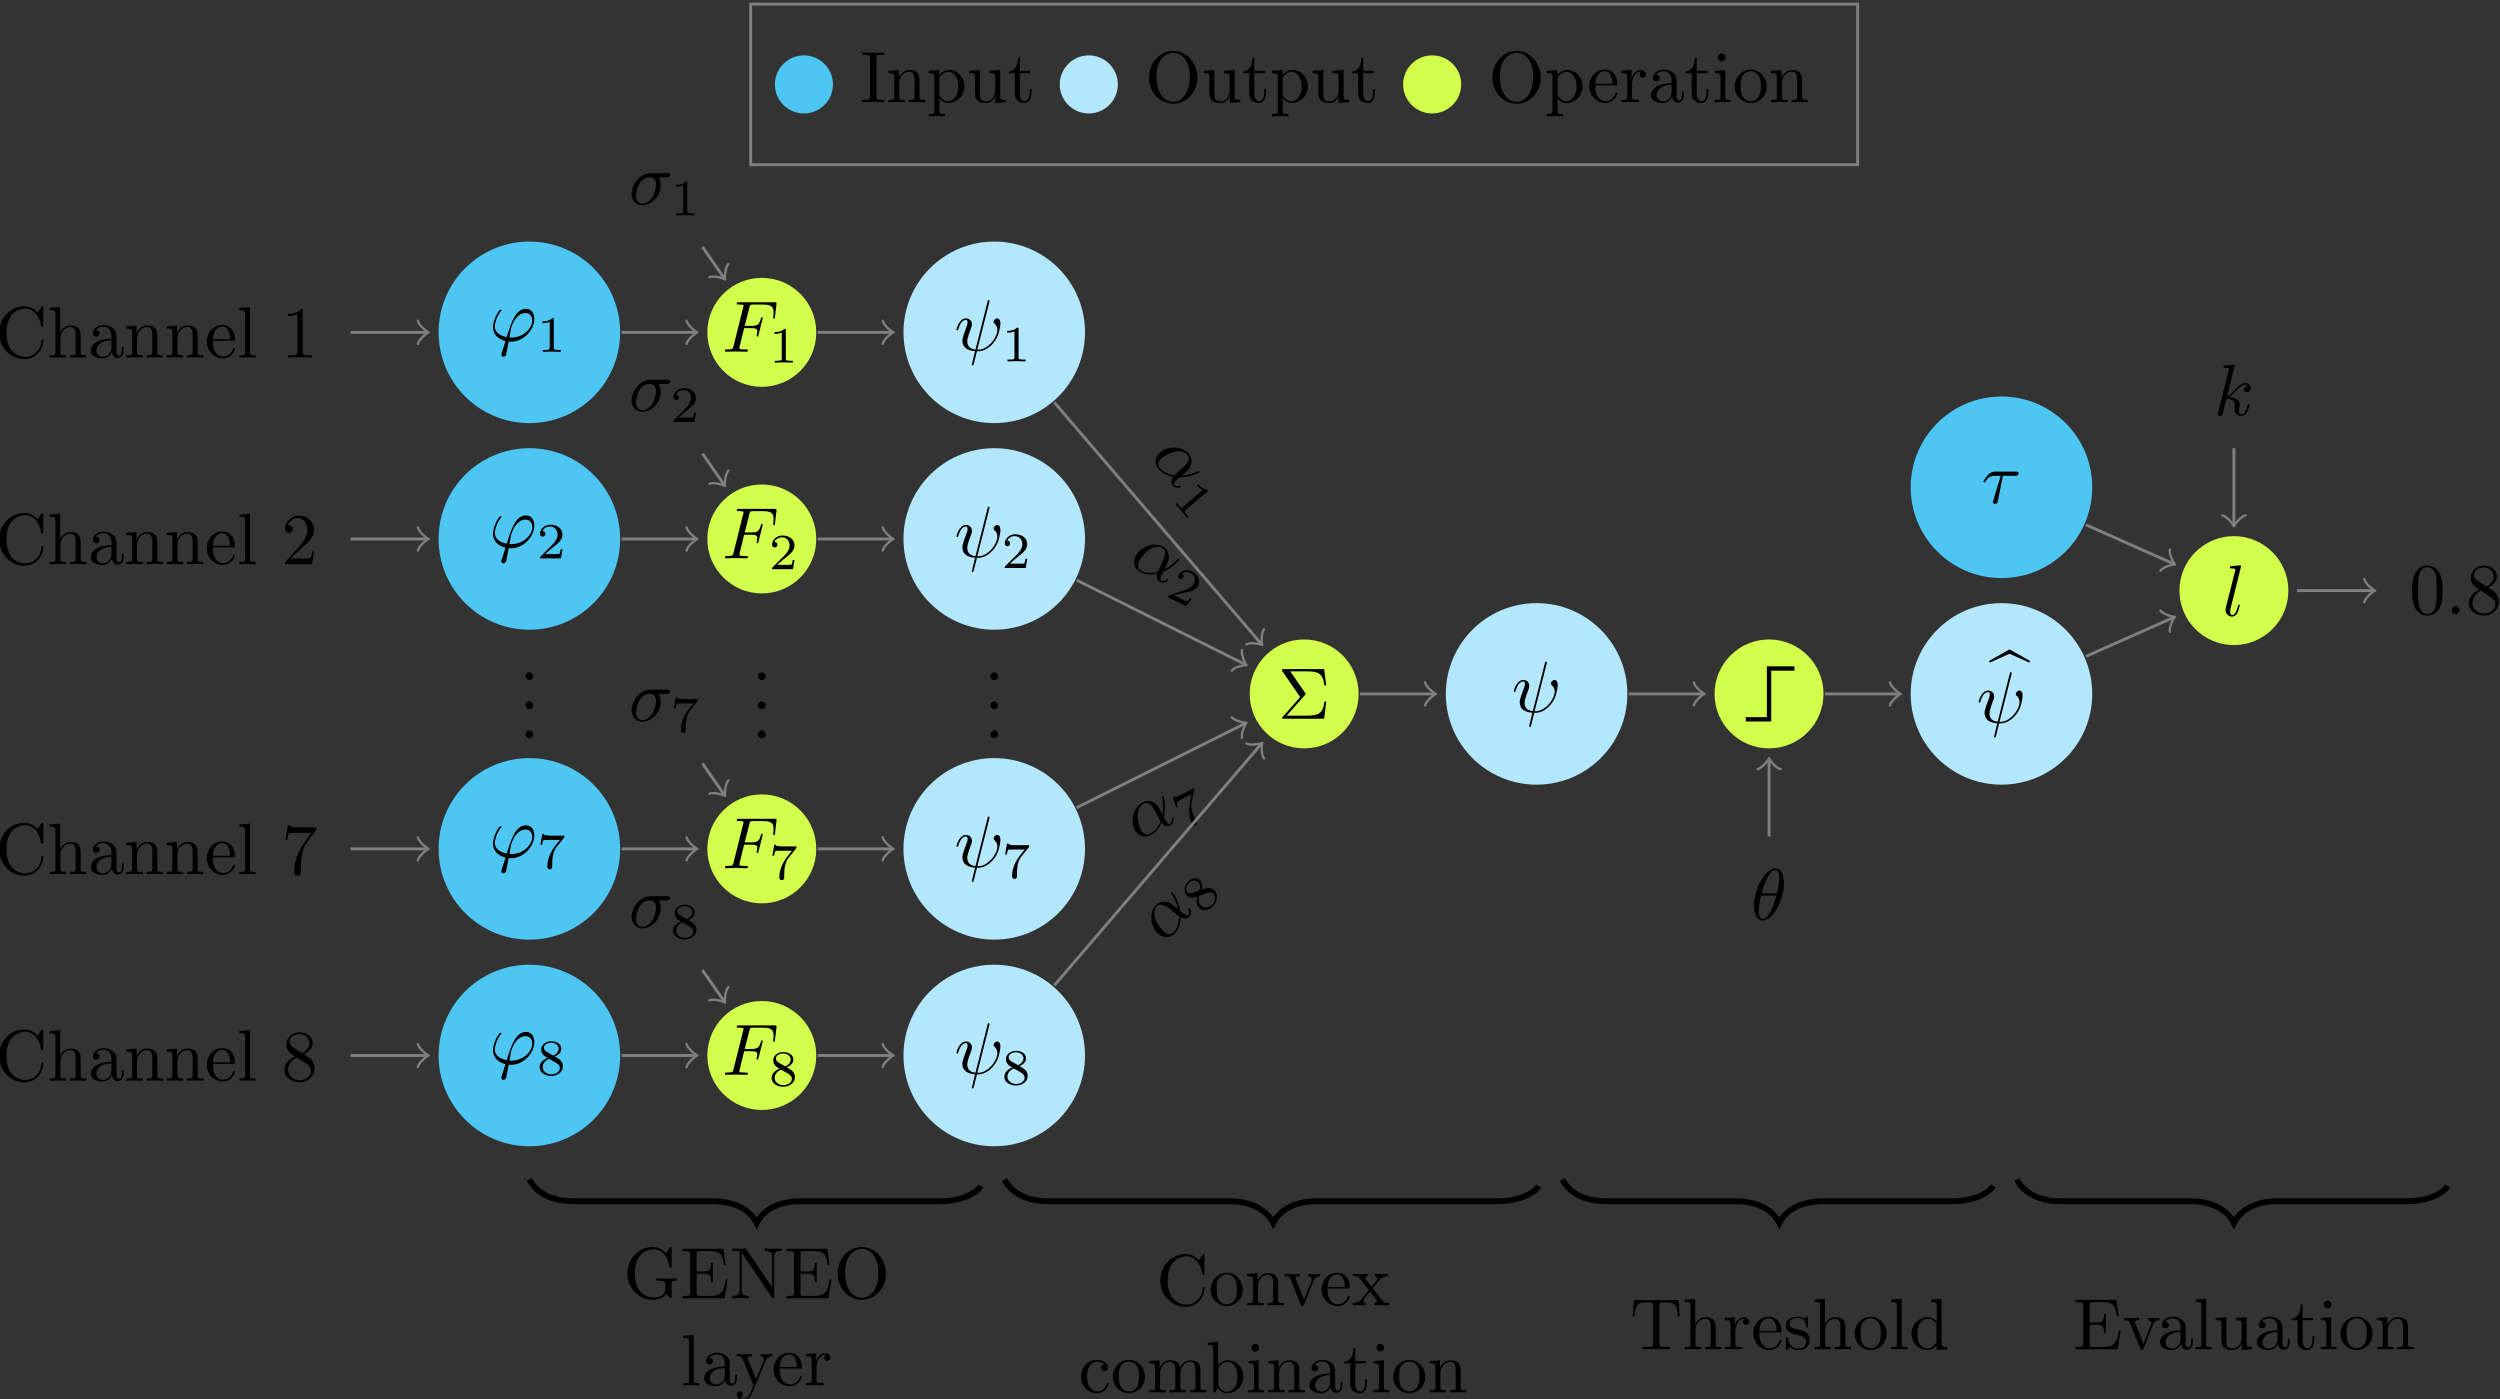 <?xml version="1.0" encoding="UTF-8"?>
<svg xmlns="http://www.w3.org/2000/svg" xmlns:xlink="http://www.w3.org/1999/xlink" width="343pt" height="192pt" viewBox="0 0 343 192" version="1.2">
<rect x="0" y="0" width="343" height="192" fill="#333333" stroke="none"/>
<defs>
<g>
<symbol overflow="visible" id="glyph0-0">
<path style="stroke:none;" d=""/>
</symbol>
<symbol overflow="visible" id="glyph0-1">
<path style="stroke:none;" d="M 1.688 1.688 C 1.656 1.828 1.641 1.844 1.641 1.891 C 1.641 2.109 1.828 2.172 1.938 2.172 C 1.984 2.172 2.203 2.141 2.297 1.906 C 2.328 1.828 2.375 1.5 2.656 0.094 C 2.734 0.094 2.812 0.109 2.984 0.109 C 4.641 0.109 6.172 -1.453 6.172 -3.031 C 6.172 -3.812 5.781 -4.406 5.031 -4.406 C 3.594 -4.406 2.984 -2.469 2.391 -0.531 C 1.312 -0.734 0.75 -1.281 0.75 -2 C 0.75 -2.281 0.984 -3.375 1.578 -4.062 C 1.672 -4.156 1.672 -4.172 1.672 -4.203 C 1.672 -4.234 1.641 -4.297 1.547 -4.297 C 1.266 -4.297 0.5 -2.844 0.5 -1.891 C 0.5 -0.953 1.156 -0.234 2.219 0.016 Z M 3.078 -0.469 C 2.984 -0.469 2.969 -0.469 2.891 -0.484 C 2.766 -0.484 2.766 -0.484 2.766 -0.516 C 2.766 -0.531 2.938 -1.453 2.953 -1.594 C 3.266 -2.875 4.047 -3.828 4.938 -3.828 C 5.625 -3.828 5.891 -3.297 5.891 -2.812 C 5.891 -1.688 4.609 -0.469 3.078 -0.469 Z M 3.078 -0.469 "/>
</symbol>
<symbol overflow="visible" id="glyph0-2">
<path style="stroke:none;" d="M 3.016 -3.234 L 3.984 -3.234 C 4.734 -3.234 4.812 -3.078 4.812 -2.797 C 4.812 -2.719 4.812 -2.609 4.75 -2.297 C 4.719 -2.25 4.719 -2.219 4.719 -2.188 C 4.719 -2.109 4.781 -2.078 4.828 -2.078 C 4.938 -2.078 4.938 -2.109 4.984 -2.281 L 5.531 -4.453 C 5.562 -4.562 5.562 -4.578 5.562 -4.609 C 5.562 -4.625 5.547 -4.719 5.438 -4.719 C 5.344 -4.719 5.328 -4.672 5.297 -4.5 C 5.078 -3.734 4.859 -3.547 4 -3.547 L 3.094 -3.547 L 3.734 -6.078 C 3.828 -6.438 3.844 -6.469 4.281 -6.469 L 5.594 -6.469 C 6.812 -6.469 7.047 -6.141 7.047 -5.375 C 7.047 -5.141 7.047 -5.109 7.016 -4.828 C 7 -4.703 7 -4.688 7 -4.656 C 7 -4.609 7.031 -4.531 7.125 -4.531 C 7.234 -4.531 7.234 -4.594 7.25 -4.781 L 7.453 -6.516 C 7.484 -6.781 7.438 -6.781 7.188 -6.781 L 2.297 -6.781 C 2.109 -6.781 2 -6.781 2 -6.578 C 2 -6.469 2.094 -6.469 2.281 -6.469 C 2.656 -6.469 2.938 -6.469 2.938 -6.297 C 2.938 -6.25 2.938 -6.234 2.875 -6.047 L 1.562 -0.781 C 1.469 -0.391 1.453 -0.312 0.656 -0.312 C 0.484 -0.312 0.375 -0.312 0.375 -0.125 C 0.375 0 0.5 0 0.531 0 C 0.812 0 1.562 -0.031 1.844 -0.031 C 2.172 -0.031 3 0 3.328 0 C 3.422 0 3.531 0 3.531 -0.188 C 3.531 -0.266 3.484 -0.297 3.484 -0.297 C 3.453 -0.312 3.422 -0.312 3.203 -0.312 C 2.984 -0.312 2.938 -0.312 2.688 -0.328 C 2.391 -0.359 2.359 -0.406 2.359 -0.531 C 2.359 -0.547 2.359 -0.609 2.406 -0.75 Z M 3.016 -3.234 "/>
</symbol>
<symbol overflow="visible" id="glyph0-3">
<path style="stroke:none;" d="M 5.156 -3.719 C 5.297 -3.719 5.656 -3.719 5.656 -4.062 C 5.656 -4.297 5.438 -4.297 5.266 -4.297 L 2.984 -4.297 C 1.484 -4.297 0.375 -2.656 0.375 -1.469 C 0.375 -0.594 0.969 0.109 1.875 0.109 C 3.047 0.109 4.375 -1.094 4.375 -2.625 C 4.375 -2.797 4.375 -3.281 4.062 -3.719 Z M 1.891 -0.109 C 1.391 -0.109 1 -0.469 1 -1.188 C 1 -1.484 1.109 -2.297 1.469 -2.891 C 1.891 -3.578 2.484 -3.719 2.828 -3.719 C 3.656 -3.719 3.734 -3.062 3.734 -2.75 C 3.734 -2.281 3.531 -1.469 3.203 -0.953 C 2.812 -0.375 2.266 -0.109 1.891 -0.109 Z M 1.891 -0.109 "/>
</symbol>
<symbol overflow="visible" id="glyph0-4">
<path style="stroke:none;" d="M 4.812 -6.656 C 4.812 -6.703 4.828 -6.766 4.828 -6.812 C 4.828 -6.906 4.766 -6.922 4.719 -6.922 C 4.609 -6.922 4.609 -6.891 4.562 -6.719 L 2.906 -0.125 C 2.156 -0.219 1.781 -0.594 1.781 -1.25 C 1.781 -1.453 1.781 -1.703 2.312 -3.094 C 2.359 -3.219 2.422 -3.391 2.422 -3.594 C 2.422 -4.031 2.109 -4.406 1.609 -4.406 C 0.656 -4.406 0.297 -2.953 0.297 -2.875 C 0.297 -2.766 0.391 -2.766 0.406 -2.766 C 0.516 -2.766 0.516 -2.797 0.562 -2.953 C 0.844 -3.891 1.234 -4.188 1.578 -4.188 C 1.656 -4.188 1.828 -4.188 1.828 -3.875 C 1.828 -3.609 1.719 -3.359 1.594 -3.016 C 1.109 -1.75 1.109 -1.5 1.109 -1.328 C 1.109 -0.375 1.891 0.031 2.844 0.094 C 2.766 0.453 2.766 0.469 2.625 1 C 2.609 1.109 2.406 1.906 2.406 1.938 C 2.406 1.953 2.406 2.047 2.516 2.047 C 2.547 2.047 2.594 2.047 2.609 2 C 2.641 1.984 2.703 1.734 2.734 1.594 L 3.109 0.109 C 3.484 0.109 4.359 0.109 5.297 -0.953 C 5.703 -1.422 5.906 -1.859 6.016 -2.156 C 6.109 -2.406 6.328 -3.266 6.328 -3.703 C 6.328 -4.266 6.062 -4.406 5.891 -4.406 C 5.641 -4.406 5.391 -4.141 5.391 -3.922 C 5.391 -3.797 5.453 -3.734 5.547 -3.656 C 5.656 -3.547 5.906 -3.297 5.906 -2.812 C 5.906 -2.172 5.391 -1.359 5.031 -1 C 4.156 -0.109 3.516 -0.109 3.156 -0.109 Z M 4.812 -6.656 "/>
</symbol>
<symbol overflow="visible" id="glyph0-5">
<path style="stroke:none;" d="M 4.531 -4.984 C 4.531 -5.641 4.359 -7.031 3.344 -7.031 C 1.953 -7.031 0.422 -4.219 0.422 -1.938 C 0.422 -1 0.703 0.109 1.609 0.109 C 3.016 0.109 4.531 -2.75 4.531 -4.984 Z M 1.469 -3.625 C 1.641 -4.25 1.844 -5.047 2.25 -5.766 C 2.516 -6.25 2.875 -6.812 3.328 -6.812 C 3.812 -6.812 3.875 -6.172 3.875 -5.609 C 3.875 -5.109 3.797 -4.609 3.562 -3.625 Z M 3.469 -3.297 C 3.359 -2.844 3.156 -2 2.766 -1.281 C 2.422 -0.594 2.047 -0.109 1.609 -0.109 C 1.281 -0.109 1.078 -0.406 1.078 -1.328 C 1.078 -1.75 1.141 -2.328 1.391 -3.297 Z M 3.469 -3.297 "/>
</symbol>
<symbol overflow="visible" id="glyph0-6">
<path style="stroke:none;" d="M 2.938 -3.719 L 4.609 -3.719 C 4.734 -3.719 5.094 -3.719 5.094 -4.062 C 5.094 -4.297 4.891 -4.297 4.688 -4.297 L 1.906 -4.297 C 1.703 -4.297 1.312 -4.297 0.875 -3.828 C 0.547 -3.469 0.266 -2.984 0.266 -2.938 C 0.266 -2.922 0.266 -2.828 0.391 -2.828 C 0.469 -2.828 0.484 -2.875 0.547 -2.953 C 1.031 -3.719 1.609 -3.719 1.812 -3.719 L 2.641 -3.719 L 1.672 -0.516 C 1.625 -0.406 1.562 -0.188 1.562 -0.156 C 1.562 -0.047 1.641 0.125 1.859 0.125 C 2.188 0.125 2.234 -0.156 2.266 -0.312 Z M 2.938 -3.719 "/>
</symbol>
<symbol overflow="visible" id="glyph0-7">
<path style="stroke:none;" d="M 2.578 -6.812 C 2.578 -6.812 2.578 -6.922 2.438 -6.922 C 2.219 -6.922 1.484 -6.844 1.219 -6.812 C 1.141 -6.812 1.031 -6.797 1.031 -6.609 C 1.031 -6.5 1.141 -6.5 1.281 -6.5 C 1.766 -6.5 1.781 -6.406 1.781 -6.328 L 1.75 -6.125 L 0.484 -1.141 C 0.453 -1.031 0.438 -0.969 0.438 -0.812 C 0.438 -0.234 0.875 0.109 1.344 0.109 C 1.672 0.109 1.922 -0.094 2.094 -0.453 C 2.266 -0.828 2.391 -1.406 2.391 -1.422 C 2.391 -1.531 2.297 -1.531 2.266 -1.531 C 2.172 -1.531 2.156 -1.484 2.141 -1.344 C 1.969 -0.703 1.781 -0.109 1.375 -0.109 C 1.078 -0.109 1.078 -0.422 1.078 -0.562 C 1.078 -0.812 1.094 -0.859 1.141 -1.047 Z M 2.578 -6.812 "/>
</symbol>
<symbol overflow="visible" id="glyph0-8">
<path style="stroke:none;" d="M 2.859 -6.812 C 2.859 -6.812 2.859 -6.922 2.734 -6.922 C 2.5 -6.922 1.781 -6.844 1.516 -6.812 C 1.438 -6.812 1.328 -6.797 1.328 -6.625 C 1.328 -6.5 1.422 -6.5 1.562 -6.5 C 2.047 -6.5 2.062 -6.438 2.062 -6.328 L 2.031 -6.125 L 0.594 -0.391 C 0.547 -0.25 0.547 -0.234 0.547 -0.172 C 0.547 0.062 0.75 0.109 0.844 0.109 C 0.969 0.109 1.109 0.016 1.172 -0.094 C 1.219 -0.188 1.672 -2.031 1.734 -2.281 C 2.078 -2.25 2.891 -2.094 2.891 -1.438 C 2.891 -1.359 2.891 -1.328 2.859 -1.219 C 2.844 -1.109 2.828 -0.984 2.828 -0.875 C 2.828 -0.297 3.219 0.109 3.734 0.109 C 4.031 0.109 4.312 -0.047 4.531 -0.422 C 4.781 -0.859 4.891 -1.406 4.891 -1.422 C 4.891 -1.531 4.797 -1.531 4.766 -1.531 C 4.672 -1.531 4.656 -1.484 4.625 -1.344 C 4.422 -0.625 4.203 -0.109 3.766 -0.109 C 3.562 -0.109 3.438 -0.219 3.438 -0.578 C 3.438 -0.75 3.484 -0.984 3.516 -1.141 C 3.562 -1.312 3.562 -1.344 3.562 -1.453 C 3.562 -2.094 2.938 -2.375 2.078 -2.5 C 2.391 -2.672 2.719 -2.984 2.938 -3.234 C 3.422 -3.766 3.875 -4.188 4.359 -4.188 C 4.422 -4.188 4.438 -4.188 4.453 -4.172 C 4.578 -4.156 4.578 -4.156 4.672 -4.094 C 4.688 -4.094 4.688 -4.078 4.703 -4.062 C 4.234 -4.031 4.141 -3.641 4.141 -3.516 C 4.141 -3.359 4.25 -3.172 4.516 -3.172 C 4.781 -3.172 5.062 -3.391 5.062 -3.781 C 5.062 -4.078 4.828 -4.406 4.391 -4.406 C 4.109 -4.406 3.656 -4.328 2.938 -3.531 C 2.594 -3.156 2.203 -2.75 1.828 -2.609 Z M 2.859 -6.812 "/>
</symbol>
<symbol overflow="visible" id="glyph1-0">
<path style="stroke:none;" d=""/>
</symbol>
<symbol overflow="visible" id="glyph1-1">
<path style="stroke:none;" d="M 2.328 -4.438 C 2.328 -4.625 2.328 -4.625 2.125 -4.625 C 1.672 -4.188 1.047 -4.188 0.766 -4.188 L 0.766 -3.938 C 0.922 -3.938 1.391 -3.938 1.766 -4.125 L 1.766 -0.578 C 1.766 -0.344 1.766 -0.25 1.078 -0.25 L 0.812 -0.25 L 0.812 0 C 0.938 0 1.797 -0.031 2.047 -0.031 C 2.266 -0.031 3.141 0 3.297 0 L 3.297 -0.25 L 3.031 -0.25 C 2.328 -0.25 2.328 -0.344 2.328 -0.578 Z M 2.328 -4.438 "/>
</symbol>
<symbol overflow="visible" id="glyph1-2">
<path style="stroke:none;" d="M 3.516 -1.266 L 3.281 -1.266 C 3.266 -1.109 3.188 -0.703 3.094 -0.641 C 3.047 -0.594 2.516 -0.594 2.406 -0.594 L 1.125 -0.594 C 1.859 -1.234 2.109 -1.438 2.516 -1.766 C 3.031 -2.172 3.516 -2.609 3.516 -3.266 C 3.516 -4.109 2.781 -4.625 1.891 -4.625 C 1.031 -4.625 0.438 -4.016 0.438 -3.375 C 0.438 -3.031 0.734 -2.984 0.812 -2.984 C 0.969 -2.984 1.172 -3.109 1.172 -3.359 C 1.172 -3.484 1.125 -3.734 0.766 -3.734 C 0.984 -4.219 1.453 -4.375 1.781 -4.375 C 2.484 -4.375 2.844 -3.828 2.844 -3.266 C 2.844 -2.656 2.406 -2.188 2.188 -1.938 L 0.516 -0.266 C 0.438 -0.203 0.438 -0.188 0.438 0 L 3.312 0 Z M 3.516 -1.266 "/>
</symbol>
<symbol overflow="visible" id="glyph1-3">
<path style="stroke:none;" d="M 3.734 -4.203 C 3.797 -4.297 3.797 -4.312 3.797 -4.484 L 1.969 -4.484 C 1.688 -4.484 1.609 -4.5 1.359 -4.516 C 1 -4.547 0.984 -4.594 0.969 -4.703 L 0.734 -4.703 L 0.484 -3.219 L 0.719 -3.219 C 0.734 -3.328 0.812 -3.781 0.922 -3.859 C 0.969 -3.891 1.547 -3.891 1.641 -3.891 L 3.156 -3.891 C 2.938 -3.609 2.578 -3.172 2.438 -2.969 C 1.531 -1.781 1.438 -0.672 1.438 -0.266 C 1.438 -0.188 1.438 0.141 1.766 0.141 C 2.109 0.141 2.109 -0.172 2.109 -0.266 L 2.109 -0.547 C 2.109 -1.891 2.391 -2.516 2.688 -2.891 Z M 3.734 -4.203 "/>
</symbol>
<symbol overflow="visible" id="glyph1-4">
<path style="stroke:none;" d="M 2.469 -2.516 C 3.016 -2.781 3.359 -3.109 3.359 -3.594 C 3.359 -4.266 2.656 -4.625 1.984 -4.625 C 1.219 -4.625 0.594 -4.125 0.594 -3.469 C 0.594 -3.141 0.75 -2.906 0.875 -2.766 C 1 -2.609 1.047 -2.578 1.453 -2.344 C 1.062 -2.172 0.375 -1.797 0.375 -1.062 C 0.375 -0.297 1.172 0.141 1.969 0.141 C 2.859 0.141 3.578 -0.422 3.578 -1.172 C 3.578 -1.641 3.312 -2.031 2.906 -2.266 C 2.812 -2.328 2.578 -2.453 2.469 -2.516 Z M 1.344 -3.172 C 1.156 -3.281 0.969 -3.469 0.969 -3.734 C 0.969 -4.172 1.469 -4.422 1.969 -4.422 C 2.516 -4.422 3 -4.078 3 -3.594 C 3 -2.969 2.266 -2.656 2.266 -2.656 C 2.25 -2.656 2.234 -2.656 2.188 -2.688 Z M 1.672 -2.203 L 2.641 -1.656 C 2.812 -1.547 3.156 -1.344 3.156 -0.938 C 3.156 -0.406 2.578 -0.078 1.984 -0.078 C 1.344 -0.078 0.797 -0.5 0.797 -1.062 C 0.797 -1.578 1.172 -1.984 1.672 -2.203 Z M 1.672 -2.203 "/>
</symbol>
<symbol overflow="visible" id="glyph2-0">
<path style="stroke:none;" d=""/>
</symbol>
<symbol overflow="visible" id="glyph2-1">
<path style="stroke:none;" d="M 0.562 -3.406 C 0.562 -1.344 2.172 0.219 4.031 0.219 C 5.656 0.219 6.625 -1.172 6.625 -2.328 C 6.625 -2.422 6.625 -2.5 6.5 -2.5 C 6.391 -2.5 6.391 -2.438 6.375 -2.328 C 6.297 -0.906 5.234 -0.094 4.141 -0.094 C 3.531 -0.094 1.578 -0.422 1.578 -3.406 C 1.578 -6.375 3.531 -6.719 4.141 -6.719 C 5.219 -6.719 6.109 -5.812 6.312 -4.359 C 6.328 -4.219 6.328 -4.188 6.469 -4.188 C 6.625 -4.188 6.625 -4.219 6.625 -4.422 L 6.625 -6.781 C 6.625 -6.953 6.625 -7.031 6.516 -7.031 C 6.484 -7.031 6.438 -7.031 6.359 -6.906 L 5.859 -6.172 C 5.5 -6.531 4.984 -7.031 4.031 -7.031 C 2.156 -7.031 0.562 -5.438 0.562 -3.406 Z M 0.562 -3.406 "/>
</symbol>
<symbol overflow="visible" id="glyph2-2">
<path style="stroke:none;" d="M 1.094 -0.75 C 1.094 -0.312 0.984 -0.312 0.312 -0.312 L 0.312 0 C 0.672 -0.016 1.172 -0.031 1.453 -0.031 C 1.703 -0.031 2.219 -0.016 2.562 0 L 2.562 -0.312 C 1.891 -0.312 1.781 -0.312 1.781 -0.75 L 1.781 -2.594 C 1.781 -3.625 2.5 -4.188 3.125 -4.188 C 3.766 -4.188 3.875 -3.656 3.875 -3.078 L 3.875 -0.75 C 3.875 -0.312 3.766 -0.312 3.094 -0.312 L 3.094 0 C 3.438 -0.016 3.953 -0.031 4.219 -0.031 C 4.469 -0.031 5 -0.016 5.328 0 L 5.328 -0.312 C 4.812 -0.312 4.562 -0.312 4.562 -0.609 L 4.562 -2.516 C 4.562 -3.375 4.562 -3.672 4.25 -4.031 C 4.109 -4.203 3.781 -4.406 3.203 -4.406 C 2.359 -4.406 1.922 -3.812 1.75 -3.422 L 1.75 -6.922 L 0.312 -6.812 L 0.312 -6.5 C 1.016 -6.5 1.094 -6.438 1.094 -5.938 Z M 1.094 -0.75 "/>
</symbol>
<symbol overflow="visible" id="glyph2-3">
<path style="stroke:none;" d="M 3.312 -0.75 C 3.359 -0.359 3.625 0.062 4.094 0.062 C 4.312 0.062 4.922 -0.078 4.922 -0.891 L 4.922 -1.453 L 4.672 -1.453 L 4.672 -0.891 C 4.672 -0.312 4.422 -0.25 4.312 -0.25 C 3.984 -0.25 3.938 -0.703 3.938 -0.75 L 3.938 -2.734 C 3.938 -3.156 3.938 -3.547 3.578 -3.922 C 3.188 -4.312 2.688 -4.469 2.219 -4.469 C 1.391 -4.469 0.703 -4 0.703 -3.344 C 0.703 -3.047 0.906 -2.875 1.172 -2.875 C 1.453 -2.875 1.625 -3.078 1.625 -3.328 C 1.625 -3.453 1.578 -3.781 1.109 -3.781 C 1.391 -4.141 1.875 -4.25 2.188 -4.25 C 2.688 -4.25 3.25 -3.859 3.25 -2.969 L 3.25 -2.609 C 2.734 -2.578 2.047 -2.547 1.422 -2.25 C 0.672 -1.906 0.422 -1.391 0.422 -0.953 C 0.422 -0.141 1.391 0.109 2.016 0.109 C 2.672 0.109 3.125 -0.297 3.312 -0.75 Z M 3.25 -2.391 L 3.25 -1.391 C 3.25 -0.453 2.531 -0.109 2.078 -0.109 C 1.594 -0.109 1.188 -0.453 1.188 -0.953 C 1.188 -1.5 1.609 -2.328 3.25 -2.391 Z M 3.25 -2.391 "/>
</symbol>
<symbol overflow="visible" id="glyph2-4">
<path style="stroke:none;" d="M 1.094 -3.422 L 1.094 -0.75 C 1.094 -0.312 0.984 -0.312 0.312 -0.312 L 0.312 0 C 0.672 -0.016 1.172 -0.031 1.453 -0.031 C 1.703 -0.031 2.219 -0.016 2.562 0 L 2.562 -0.312 C 1.891 -0.312 1.781 -0.312 1.781 -0.75 L 1.781 -2.594 C 1.781 -3.625 2.5 -4.188 3.125 -4.188 C 3.766 -4.188 3.875 -3.656 3.875 -3.078 L 3.875 -0.75 C 3.875 -0.312 3.766 -0.312 3.094 -0.312 L 3.094 0 C 3.438 -0.016 3.953 -0.031 4.219 -0.031 C 4.469 -0.031 5 -0.016 5.328 0 L 5.328 -0.312 C 4.812 -0.312 4.562 -0.312 4.562 -0.609 L 4.562 -2.516 C 4.562 -3.375 4.562 -3.672 4.25 -4.031 C 4.109 -4.203 3.781 -4.406 3.203 -4.406 C 2.469 -4.406 2 -3.984 1.719 -3.359 L 1.719 -4.406 L 0.312 -4.297 L 0.312 -3.984 C 1.016 -3.984 1.094 -3.922 1.094 -3.422 Z M 1.094 -3.422 "/>
</symbol>
<symbol overflow="visible" id="glyph2-5">
<path style="stroke:none;" d="M 1.109 -2.516 C 1.172 -4 2.016 -4.25 2.359 -4.25 C 3.375 -4.25 3.484 -2.906 3.484 -2.516 Z M 1.109 -2.297 L 3.891 -2.297 C 4.109 -2.297 4.141 -2.297 4.141 -2.516 C 4.141 -3.5 3.594 -4.469 2.359 -4.469 C 1.203 -4.469 0.281 -3.438 0.281 -2.188 C 0.281 -0.859 1.328 0.109 2.469 0.109 C 3.688 0.109 4.141 -1 4.141 -1.188 C 4.141 -1.281 4.062 -1.312 4 -1.312 C 3.922 -1.312 3.891 -1.25 3.875 -1.172 C 3.531 -0.141 2.625 -0.141 2.531 -0.141 C 2.031 -0.141 1.641 -0.438 1.406 -0.812 C 1.109 -1.281 1.109 -1.938 1.109 -2.297 Z M 1.109 -2.297 "/>
</symbol>
<symbol overflow="visible" id="glyph2-6">
<path style="stroke:none;" d="M 1.766 -6.922 L 0.328 -6.812 L 0.328 -6.5 C 1.031 -6.5 1.109 -6.438 1.109 -5.938 L 1.109 -0.75 C 1.109 -0.312 1 -0.312 0.328 -0.312 L 0.328 0 C 0.656 -0.016 1.188 -0.031 1.438 -0.031 C 1.688 -0.031 2.172 -0.016 2.547 0 L 2.547 -0.312 C 1.875 -0.312 1.766 -0.312 1.766 -0.75 Z M 1.766 -6.922 "/>
</symbol>
<symbol overflow="visible" id="glyph2-7">
<path style="stroke:none;" d="M 2.938 -6.375 C 2.938 -6.625 2.938 -6.641 2.703 -6.641 C 2.078 -6 1.203 -6 0.891 -6 L 0.891 -5.688 C 1.094 -5.688 1.672 -5.688 2.188 -5.953 L 2.188 -0.781 C 2.188 -0.422 2.156 -0.312 1.266 -0.312 L 0.953 -0.312 L 0.953 0 C 1.297 -0.031 2.156 -0.031 2.562 -0.031 C 2.953 -0.031 3.828 -0.031 4.172 0 L 4.172 -0.312 L 3.859 -0.312 C 2.953 -0.312 2.938 -0.422 2.938 -0.781 Z M 2.938 -6.375 "/>
</symbol>
<symbol overflow="visible" id="glyph2-8">
<path style="stroke:none;" d="M 1.266 -0.766 L 2.328 -1.797 C 3.875 -3.172 4.469 -3.703 4.469 -4.703 C 4.469 -5.844 3.578 -6.641 2.359 -6.641 C 1.234 -6.641 0.5 -5.719 0.5 -4.828 C 0.5 -4.281 1 -4.281 1.031 -4.281 C 1.203 -4.281 1.547 -4.391 1.547 -4.812 C 1.547 -5.062 1.359 -5.328 1.016 -5.328 C 0.938 -5.328 0.922 -5.328 0.891 -5.312 C 1.109 -5.969 1.656 -6.328 2.234 -6.328 C 3.141 -6.328 3.562 -5.516 3.562 -4.703 C 3.562 -3.906 3.078 -3.125 2.516 -2.5 L 0.609 -0.375 C 0.5 -0.266 0.5 -0.234 0.5 0 L 4.203 0 L 4.469 -1.734 L 4.234 -1.734 C 4.172 -1.438 4.109 -1 4 -0.844 C 3.938 -0.766 3.281 -0.766 3.062 -0.766 Z M 1.266 -0.766 "/>
</symbol>
<symbol overflow="visible" id="glyph2-9">
<path style="stroke:none;" d="M 1.906 -0.531 C 1.906 -0.812 1.672 -1.062 1.391 -1.062 C 1.094 -1.062 0.859 -0.812 0.859 -0.531 C 0.859 -0.234 1.094 0 1.391 0 C 1.672 0 1.906 -0.234 1.906 -0.531 Z M 1.906 -0.531 "/>
</symbol>
<symbol overflow="visible" id="glyph2-10">
<path style="stroke:none;" d="M 4.75 -6.078 C 4.828 -6.188 4.828 -6.203 4.828 -6.422 L 2.406 -6.422 C 1.203 -6.422 1.172 -6.547 1.141 -6.734 L 0.891 -6.734 L 0.562 -4.688 L 0.812 -4.688 C 0.844 -4.844 0.922 -5.469 1.062 -5.594 C 1.125 -5.656 1.906 -5.656 2.031 -5.656 L 4.094 -5.656 C 3.984 -5.5 3.203 -4.406 2.984 -4.078 C 2.078 -2.734 1.75 -1.344 1.75 -0.328 C 1.75 -0.234 1.75 0.219 2.219 0.219 C 2.672 0.219 2.672 -0.234 2.672 -0.328 L 2.672 -0.844 C 2.672 -1.391 2.703 -1.938 2.781 -2.469 C 2.828 -2.703 2.953 -3.562 3.406 -4.172 Z M 4.75 -6.078 "/>
</symbol>
<symbol overflow="visible" id="glyph2-11">
<path style="stroke:none;" d="M 1.625 -4.562 C 1.172 -4.859 1.125 -5.188 1.125 -5.359 C 1.125 -5.969 1.781 -6.391 2.484 -6.391 C 3.203 -6.391 3.844 -5.875 3.844 -5.156 C 3.844 -4.578 3.453 -4.109 2.859 -3.766 Z M 3.078 -3.609 C 3.797 -3.984 4.281 -4.5 4.281 -5.156 C 4.281 -6.078 3.406 -6.641 2.5 -6.641 C 1.5 -6.641 0.688 -5.906 0.688 -4.969 C 0.688 -4.797 0.703 -4.344 1.125 -3.875 C 1.234 -3.766 1.609 -3.516 1.859 -3.344 C 1.281 -3.047 0.422 -2.5 0.422 -1.5 C 0.422 -0.453 1.438 0.219 2.484 0.219 C 3.609 0.219 4.562 -0.609 4.562 -1.672 C 4.562 -2.031 4.453 -2.484 4.062 -2.906 C 3.875 -3.109 3.719 -3.203 3.078 -3.609 Z M 2.078 -3.188 L 3.312 -2.406 C 3.594 -2.219 4.062 -1.922 4.062 -1.312 C 4.062 -0.578 3.312 -0.062 2.5 -0.062 C 1.641 -0.062 0.922 -0.672 0.922 -1.5 C 0.922 -2.078 1.234 -2.719 2.078 -3.188 Z M 2.078 -3.188 "/>
</symbol>
<symbol overflow="visible" id="glyph2-12">
<path style="stroke:none;" d="M 3.703 -3.25 C 3.797 -3.344 3.797 -3.391 3.797 -3.406 C 3.797 -3.453 3.766 -3.516 3.734 -3.547 L 1.688 -6.5 L 3.984 -6.5 C 5.672 -6.5 6.172 -6.141 6.375 -4.562 L 6.625 -4.562 L 6.344 -6.812 L 0.812 -6.812 C 0.578 -6.812 0.562 -6.812 0.562 -6.578 L 3.047 -2.969 L 0.672 -0.266 C 0.562 -0.156 0.562 -0.141 0.562 -0.109 C 0.562 0 0.672 0 0.812 0 L 6.344 0 L 6.625 -2.359 L 6.375 -2.359 C 6.203 -0.688 5.516 -0.422 3.953 -0.422 L 1.203 -0.422 Z M 3.703 -3.25 "/>
</symbol>
<symbol overflow="visible" id="glyph2-13">
<path style="stroke:none;" d="M 4.578 -3.188 C 4.578 -3.984 4.531 -4.781 4.188 -5.516 C 3.734 -6.484 2.906 -6.641 2.5 -6.641 C 1.891 -6.641 1.172 -6.375 0.75 -5.453 C 0.438 -4.766 0.391 -3.984 0.391 -3.188 C 0.391 -2.438 0.422 -1.547 0.844 -0.781 C 1.266 0.016 2 0.219 2.484 0.219 C 3.016 0.219 3.781 0.016 4.219 -0.938 C 4.531 -1.625 4.578 -2.406 4.578 -3.188 Z M 2.484 0 C 2.094 0 1.5 -0.25 1.328 -1.203 C 1.219 -1.797 1.219 -2.719 1.219 -3.312 C 1.219 -3.953 1.219 -4.609 1.297 -5.141 C 1.484 -6.328 2.234 -6.422 2.484 -6.422 C 2.812 -6.422 3.469 -6.234 3.656 -5.25 C 3.766 -4.688 3.766 -3.938 3.766 -3.312 C 3.766 -2.562 3.766 -1.891 3.656 -1.25 C 3.5 -0.297 2.938 0 2.484 0 Z M 2.484 0 "/>
</symbol>
<symbol overflow="visible" id="glyph2-14">
<path style="stroke:none;" d="M 5.906 -0.625 C 6.047 -0.406 6.438 -0.016 6.547 -0.016 C 6.641 -0.016 6.641 -0.094 6.641 -0.234 L 6.641 -1.969 C 6.641 -2.359 6.672 -2.406 7.328 -2.406 L 7.328 -2.719 C 6.953 -2.719 6.406 -2.688 6.109 -2.688 C 5.719 -2.688 4.859 -2.688 4.5 -2.719 L 4.5 -2.406 L 4.828 -2.406 C 5.719 -2.406 5.75 -2.297 5.75 -1.938 L 5.75 -1.297 C 5.75 -0.172 4.484 -0.094 4.203 -0.094 C 3.562 -0.094 1.578 -0.438 1.578 -3.406 C 1.578 -6.391 3.547 -6.719 4.141 -6.719 C 5.219 -6.719 6.125 -5.828 6.312 -4.359 C 6.344 -4.219 6.344 -4.188 6.484 -4.188 C 6.641 -4.188 6.641 -4.219 6.641 -4.422 L 6.641 -6.781 C 6.641 -6.953 6.641 -7.031 6.531 -7.031 C 6.484 -7.031 6.453 -7.031 6.375 -6.906 L 5.875 -6.172 C 5.547 -6.484 5.016 -7.031 4.031 -7.031 C 2.172 -7.031 0.562 -5.453 0.562 -3.406 C 0.562 -1.359 2.156 0.219 4.047 0.219 C 4.781 0.219 5.578 -0.047 5.906 -0.625 Z M 5.906 -0.625 "/>
</symbol>
<symbol overflow="visible" id="glyph2-15">
<path style="stroke:none;" d="M 1.359 -0.781 C 1.359 -0.422 1.328 -0.312 0.562 -0.312 L 0.328 -0.312 L 0.328 0 L 6.078 0 L 6.5 -2.578 L 6.25 -2.578 C 6 -1.031 5.766 -0.312 4.062 -0.312 L 2.734 -0.312 C 2.266 -0.312 2.25 -0.375 2.25 -0.703 L 2.25 -3.375 L 3.141 -3.375 C 4.109 -3.375 4.219 -3.047 4.219 -2.203 L 4.469 -2.203 L 4.469 -4.844 L 4.219 -4.844 C 4.219 -3.984 4.109 -3.672 3.141 -3.672 L 2.25 -3.672 L 2.25 -6.078 C 2.25 -6.406 2.266 -6.469 2.734 -6.469 L 4.016 -6.469 C 5.547 -6.469 5.812 -5.922 5.969 -4.531 L 6.219 -4.531 L 5.938 -6.781 L 0.328 -6.781 L 0.328 -6.469 L 0.562 -6.469 C 1.328 -6.469 1.359 -6.359 1.359 -6 Z M 1.359 -0.781 "/>
</symbol>
<symbol overflow="visible" id="glyph2-16">
<path style="stroke:none;" d="M 2.312 -6.672 C 2.219 -6.797 2.219 -6.812 2.031 -6.812 L 0.328 -6.812 L 0.328 -6.5 L 0.625 -6.5 C 0.766 -6.5 0.969 -6.484 1.109 -6.484 C 1.344 -6.453 1.359 -6.438 1.359 -6.25 L 1.359 -1.047 C 1.359 -0.781 1.359 -0.312 0.328 -0.312 L 0.328 0 C 0.672 -0.016 1.172 -0.031 1.5 -0.031 C 1.828 -0.031 2.312 -0.016 2.656 0 L 2.656 -0.312 C 1.641 -0.312 1.641 -0.781 1.641 -1.047 L 1.641 -6.234 C 1.688 -6.188 1.688 -6.172 1.734 -6.109 L 5.797 -0.125 C 5.891 -0.016 5.906 0 5.969 0 C 6.109 0 6.109 -0.062 6.109 -0.266 L 6.109 -5.766 C 6.109 -6.031 6.109 -6.5 7.141 -6.5 L 7.141 -6.812 C 6.781 -6.797 6.297 -6.781 5.969 -6.781 C 5.641 -6.781 5.156 -6.797 4.812 -6.812 L 4.812 -6.5 C 5.828 -6.5 5.828 -6.031 5.828 -5.766 L 5.828 -1.5 Z M 2.312 -6.672 "/>
</symbol>
<symbol overflow="visible" id="glyph2-17">
<path style="stroke:none;" d="M 7.188 -3.375 C 7.188 -5.406 5.688 -7.031 3.875 -7.031 C 2.078 -7.031 0.562 -5.438 0.562 -3.375 C 0.562 -1.328 2.094 0.219 3.875 0.219 C 5.688 0.219 7.188 -1.359 7.188 -3.375 Z M 3.875 -0.047 C 2.922 -0.047 1.578 -0.922 1.578 -3.516 C 1.578 -6.094 3.047 -6.781 3.875 -6.781 C 4.734 -6.781 6.156 -6.078 6.156 -3.516 C 6.156 -0.875 4.797 -0.047 3.875 -0.047 Z M 3.875 -0.047 "/>
</symbol>
<symbol overflow="visible" id="glyph2-18">
<path style="stroke:none;" d="M 4.141 -3.344 C 4.391 -3.984 4.906 -3.984 5.062 -3.984 L 5.062 -4.297 C 4.828 -4.281 4.547 -4.266 4.312 -4.266 C 4.141 -4.266 3.672 -4.281 3.453 -4.297 L 3.453 -3.984 C 3.766 -3.984 3.922 -3.812 3.922 -3.562 C 3.922 -3.453 3.906 -3.438 3.859 -3.312 L 2.844 -0.875 L 1.75 -3.547 C 1.703 -3.656 1.688 -3.688 1.688 -3.734 C 1.688 -3.984 2.047 -3.984 2.25 -3.984 L 2.25 -4.297 C 1.984 -4.281 1.328 -4.266 1.156 -4.266 C 0.891 -4.266 0.484 -4.281 0.188 -4.297 L 0.188 -3.984 C 0.672 -3.984 0.859 -3.984 1 -3.641 L 2.5 0 C 2.438 0.125 2.297 0.453 2.25 0.594 C 2.031 1.141 1.75 1.828 1.109 1.828 C 1.062 1.828 0.828 1.828 0.641 1.641 C 0.953 1.609 1.031 1.391 1.031 1.219 C 1.031 0.969 0.844 0.812 0.609 0.812 C 0.406 0.812 0.188 0.938 0.188 1.234 C 0.188 1.688 0.609 2.047 1.109 2.047 C 1.734 2.047 2.141 1.469 2.375 0.906 Z M 4.141 -3.344 "/>
</symbol>
<symbol overflow="visible" id="glyph2-19">
<path style="stroke:none;" d="M 1.672 -3.312 L 1.672 -4.406 L 0.281 -4.297 L 0.281 -3.984 C 0.984 -3.984 1.062 -3.922 1.062 -3.422 L 1.062 -0.75 C 1.062 -0.312 0.953 -0.312 0.281 -0.312 L 0.281 0 C 0.672 -0.016 1.141 -0.031 1.422 -0.031 C 1.812 -0.031 2.281 -0.031 2.688 0 L 2.688 -0.312 L 2.469 -0.312 C 1.734 -0.312 1.719 -0.422 1.719 -0.781 L 1.719 -2.312 C 1.719 -3.297 2.141 -4.188 2.891 -4.188 C 2.953 -4.188 2.984 -4.188 3 -4.172 C 2.969 -4.172 2.766 -4.047 2.766 -3.781 C 2.766 -3.516 2.984 -3.359 3.203 -3.359 C 3.375 -3.359 3.625 -3.484 3.625 -3.797 C 3.625 -4.109 3.312 -4.406 2.891 -4.406 C 2.156 -4.406 1.797 -3.734 1.672 -3.312 Z M 1.672 -3.312 "/>
</symbol>
<symbol overflow="visible" id="glyph2-20">
<path style="stroke:none;" d="M 4.688 -2.141 C 4.688 -3.406 3.703 -4.469 2.5 -4.469 C 1.25 -4.469 0.281 -3.375 0.281 -2.141 C 0.281 -0.844 1.312 0.109 2.484 0.109 C 3.688 0.109 4.688 -0.875 4.688 -2.141 Z M 2.5 -0.141 C 2.062 -0.141 1.625 -0.344 1.359 -0.812 C 1.109 -1.25 1.109 -1.859 1.109 -2.219 C 1.109 -2.609 1.109 -3.141 1.344 -3.578 C 1.609 -4.031 2.078 -4.25 2.484 -4.25 C 2.922 -4.25 3.344 -4.031 3.609 -3.594 C 3.875 -3.172 3.875 -2.594 3.875 -2.219 C 3.875 -1.859 3.875 -1.312 3.656 -0.875 C 3.422 -0.422 2.984 -0.141 2.5 -0.141 Z M 2.5 -0.141 "/>
</symbol>
<symbol overflow="visible" id="glyph2-21">
<path style="stroke:none;" d="M 4.141 -3.312 C 4.234 -3.547 4.406 -3.984 5.062 -3.984 L 5.062 -4.297 C 4.828 -4.281 4.547 -4.266 4.312 -4.266 C 4.078 -4.266 3.625 -4.281 3.453 -4.297 L 3.453 -3.984 C 3.812 -3.984 3.922 -3.75 3.922 -3.562 C 3.922 -3.469 3.906 -3.422 3.875 -3.312 L 2.844 -0.781 L 1.734 -3.562 C 1.672 -3.688 1.672 -3.703 1.672 -3.734 C 1.672 -3.984 2.062 -3.984 2.25 -3.984 L 2.25 -4.297 C 1.938 -4.281 1.391 -4.266 1.156 -4.266 C 0.891 -4.266 0.484 -4.281 0.188 -4.297 L 0.188 -3.984 C 0.812 -3.984 0.859 -3.922 0.984 -3.625 L 2.422 -0.078 C 2.484 0.062 2.5 0.109 2.625 0.109 C 2.766 0.109 2.797 0.016 2.844 -0.078 Z M 4.141 -3.312 "/>
</symbol>
<symbol overflow="visible" id="glyph2-22">
<path style="stroke:none;" d="M 2.859 -2.344 C 3.156 -2.719 3.531 -3.203 3.781 -3.469 C 4.094 -3.828 4.5 -3.984 4.969 -3.984 L 4.969 -4.297 C 4.703 -4.281 4.406 -4.266 4.141 -4.266 C 3.844 -4.266 3.312 -4.281 3.188 -4.297 L 3.188 -3.984 C 3.406 -3.969 3.484 -3.844 3.484 -3.672 C 3.484 -3.516 3.375 -3.391 3.328 -3.328 L 2.719 -2.547 L 1.938 -3.562 C 1.844 -3.656 1.844 -3.672 1.844 -3.734 C 1.844 -3.891 2 -3.984 2.188 -3.984 L 2.188 -4.297 C 1.938 -4.281 1.281 -4.266 1.109 -4.266 C 0.906 -4.266 0.438 -4.281 0.172 -4.297 L 0.172 -3.984 C 0.875 -3.984 0.875 -3.984 1.344 -3.375 L 2.328 -2.094 L 1.391 -0.906 C 0.922 -0.328 0.328 -0.312 0.125 -0.312 L 0.125 0 C 0.375 -0.016 0.688 -0.031 0.953 -0.031 C 1.234 -0.031 1.656 -0.016 1.891 0 L 1.891 -0.312 C 1.672 -0.344 1.609 -0.469 1.609 -0.625 C 1.609 -0.844 1.891 -1.172 2.5 -1.891 L 3.266 -0.891 C 3.344 -0.781 3.469 -0.625 3.469 -0.562 C 3.469 -0.469 3.375 -0.312 3.109 -0.312 L 3.109 0 C 3.406 -0.016 3.969 -0.031 4.188 -0.031 C 4.453 -0.031 4.844 -0.016 5.141 0 L 5.141 -0.312 C 4.609 -0.312 4.422 -0.328 4.203 -0.625 Z M 2.859 -2.344 "/>
</symbol>
<symbol overflow="visible" id="glyph2-23">
<path style="stroke:none;" d="M 1.172 -2.172 C 1.172 -3.797 1.984 -4.219 2.516 -4.219 C 2.609 -4.219 3.234 -4.203 3.578 -3.844 C 3.172 -3.812 3.109 -3.516 3.109 -3.391 C 3.109 -3.125 3.297 -2.938 3.562 -2.938 C 3.828 -2.938 4.031 -3.094 4.031 -3.406 C 4.031 -4.078 3.266 -4.469 2.5 -4.469 C 1.25 -4.469 0.344 -3.391 0.344 -2.156 C 0.344 -0.875 1.328 0.109 2.484 0.109 C 3.812 0.109 4.141 -1.094 4.141 -1.188 C 4.141 -1.281 4.031 -1.281 4 -1.281 C 3.922 -1.281 3.891 -1.25 3.875 -1.188 C 3.594 -0.266 2.938 -0.141 2.578 -0.141 C 2.047 -0.141 1.172 -0.562 1.172 -2.172 Z M 1.172 -2.172 "/>
</symbol>
<symbol overflow="visible" id="glyph2-24">
<path style="stroke:none;" d="M 1.094 -3.422 L 1.094 -0.75 C 1.094 -0.312 0.984 -0.312 0.312 -0.312 L 0.312 0 C 0.672 -0.016 1.172 -0.031 1.453 -0.031 C 1.703 -0.031 2.219 -0.016 2.562 0 L 2.562 -0.312 C 1.891 -0.312 1.781 -0.312 1.781 -0.75 L 1.781 -2.594 C 1.781 -3.625 2.5 -4.188 3.125 -4.188 C 3.766 -4.188 3.875 -3.656 3.875 -3.078 L 3.875 -0.75 C 3.875 -0.312 3.766 -0.312 3.094 -0.312 L 3.094 0 C 3.438 -0.016 3.953 -0.031 4.219 -0.031 C 4.469 -0.031 5 -0.016 5.328 0 L 5.328 -0.312 C 4.672 -0.312 4.562 -0.312 4.562 -0.75 L 4.562 -2.594 C 4.562 -3.625 5.266 -4.188 5.906 -4.188 C 6.531 -4.188 6.641 -3.656 6.641 -3.078 L 6.641 -0.75 C 6.641 -0.312 6.531 -0.312 5.859 -0.312 L 5.859 0 C 6.203 -0.016 6.719 -0.031 6.984 -0.031 C 7.25 -0.031 7.766 -0.016 8.109 0 L 8.109 -0.312 C 7.594 -0.312 7.344 -0.312 7.328 -0.609 L 7.328 -2.516 C 7.328 -3.375 7.328 -3.672 7.016 -4.031 C 6.875 -4.203 6.547 -4.406 5.969 -4.406 C 5.141 -4.406 4.688 -3.812 4.531 -3.422 C 4.391 -4.297 3.656 -4.406 3.203 -4.406 C 2.469 -4.406 2 -3.984 1.719 -3.359 L 1.719 -4.406 L 0.312 -4.297 L 0.312 -3.984 C 1.016 -3.984 1.094 -3.922 1.094 -3.422 Z M 1.094 -3.422 "/>
</symbol>
<symbol overflow="visible" id="glyph2-25">
<path style="stroke:none;" d="M 1.719 -3.766 L 1.719 -6.922 L 0.281 -6.812 L 0.281 -6.5 C 0.984 -6.5 1.062 -6.438 1.062 -5.938 L 1.062 0 L 1.312 0 C 1.312 -0.016 1.391 -0.156 1.672 -0.625 C 1.812 -0.391 2.234 0.109 2.969 0.109 C 4.156 0.109 5.188 -0.875 5.188 -2.156 C 5.188 -3.422 4.219 -4.406 3.078 -4.406 C 2.297 -4.406 1.875 -3.938 1.719 -3.766 Z M 1.75 -1.141 L 1.75 -3.188 C 1.75 -3.375 1.75 -3.391 1.859 -3.547 C 2.25 -4.109 2.797 -4.188 3.031 -4.188 C 3.484 -4.188 3.844 -3.922 4.078 -3.547 C 4.344 -3.141 4.359 -2.578 4.359 -2.156 C 4.359 -1.797 4.344 -1.203 4.062 -0.75 C 3.844 -0.438 3.469 -0.109 2.938 -0.109 C 2.484 -0.109 2.125 -0.344 1.891 -0.719 C 1.75 -0.922 1.75 -0.953 1.75 -1.141 Z M 1.75 -1.141 "/>
</symbol>
<symbol overflow="visible" id="glyph2-26">
<path style="stroke:none;" d="M 1.766 -4.406 L 0.375 -4.297 L 0.375 -3.984 C 1.016 -3.984 1.109 -3.922 1.109 -3.438 L 1.109 -0.75 C 1.109 -0.312 1 -0.312 0.328 -0.312 L 0.328 0 C 0.641 -0.016 1.188 -0.031 1.422 -0.031 C 1.781 -0.031 2.125 -0.016 2.469 0 L 2.469 -0.312 C 1.797 -0.312 1.766 -0.359 1.766 -0.75 Z M 1.797 -6.141 C 1.797 -6.453 1.562 -6.672 1.281 -6.672 C 0.969 -6.672 0.75 -6.406 0.75 -6.141 C 0.75 -5.875 0.969 -5.609 1.281 -5.609 C 1.562 -5.609 1.797 -5.828 1.797 -6.141 Z M 1.797 -6.141 "/>
</symbol>
<symbol overflow="visible" id="glyph2-27">
<path style="stroke:none;" d="M 1.719 -3.984 L 3.156 -3.984 L 3.156 -4.297 L 1.719 -4.297 L 1.719 -6.125 L 1.469 -6.125 C 1.469 -5.312 1.172 -4.25 0.188 -4.203 L 0.188 -3.984 L 1.031 -3.984 L 1.031 -1.234 C 1.031 -0.016 1.969 0.109 2.328 0.109 C 3.031 0.109 3.312 -0.594 3.312 -1.234 L 3.312 -1.797 L 3.062 -1.797 L 3.062 -1.25 C 3.062 -0.516 2.766 -0.141 2.391 -0.141 C 1.719 -0.141 1.719 -1.047 1.719 -1.219 Z M 1.719 -3.984 "/>
</symbol>
<symbol overflow="visible" id="glyph2-28">
<path style="stroke:none;" d="M 6.641 -6.75 L 0.547 -6.75 L 0.359 -4.5 L 0.609 -4.5 C 0.75 -6.109 0.891 -6.438 2.406 -6.438 C 2.578 -6.438 2.844 -6.438 2.938 -6.422 C 3.156 -6.375 3.156 -6.266 3.156 -6.047 L 3.156 -0.781 C 3.156 -0.453 3.156 -0.312 2.109 -0.312 L 1.703 -0.312 L 1.703 0 C 2.109 -0.031 3.125 -0.031 3.594 -0.031 C 4.047 -0.031 5.078 -0.031 5.484 0 L 5.484 -0.312 L 5.078 -0.312 C 4.031 -0.312 4.031 -0.453 4.031 -0.781 L 4.031 -6.047 C 4.031 -6.234 4.031 -6.375 4.219 -6.422 C 4.328 -6.438 4.594 -6.438 4.781 -6.438 C 6.297 -6.438 6.438 -6.109 6.578 -4.5 L 6.828 -4.5 Z M 6.641 -6.75 "/>
</symbol>
<symbol overflow="visible" id="glyph2-29">
<path style="stroke:none;" d="M 2.078 -1.938 C 2.297 -1.891 3.109 -1.734 3.109 -1.016 C 3.109 -0.516 2.766 -0.109 1.984 -0.109 C 1.141 -0.109 0.781 -0.672 0.594 -1.531 C 0.562 -1.656 0.562 -1.688 0.453 -1.688 C 0.328 -1.688 0.328 -1.625 0.328 -1.453 L 0.328 -0.125 C 0.328 0.047 0.328 0.109 0.438 0.109 C 0.484 0.109 0.5 0.094 0.688 -0.094 C 0.703 -0.109 0.703 -0.125 0.891 -0.312 C 1.328 0.094 1.781 0.109 1.984 0.109 C 3.125 0.109 3.594 -0.562 3.594 -1.281 C 3.594 -1.797 3.297 -2.109 3.172 -2.219 C 2.844 -2.547 2.453 -2.625 2.031 -2.703 C 1.469 -2.812 0.812 -2.938 0.812 -3.516 C 0.812 -3.875 1.062 -4.281 1.922 -4.281 C 3.016 -4.281 3.078 -3.375 3.094 -3.078 C 3.094 -2.984 3.188 -2.984 3.203 -2.984 C 3.344 -2.984 3.344 -3.031 3.344 -3.219 L 3.344 -4.234 C 3.344 -4.391 3.344 -4.469 3.234 -4.469 C 3.188 -4.469 3.156 -4.469 3.031 -4.344 C 3 -4.312 2.906 -4.219 2.859 -4.188 C 2.484 -4.469 2.078 -4.469 1.922 -4.469 C 0.703 -4.469 0.328 -3.797 0.328 -3.234 C 0.328 -2.891 0.484 -2.609 0.75 -2.391 C 1.078 -2.141 1.359 -2.078 2.078 -1.938 Z M 2.078 -1.938 "/>
</symbol>
<symbol overflow="visible" id="glyph2-30">
<path style="stroke:none;" d="M 3.781 -0.547 L 3.781 0.109 L 5.25 0 L 5.25 -0.312 C 4.562 -0.312 4.469 -0.375 4.469 -0.875 L 4.469 -6.922 L 3.047 -6.812 L 3.047 -6.5 C 3.734 -6.5 3.812 -6.438 3.812 -5.938 L 3.812 -3.781 C 3.531 -4.141 3.094 -4.406 2.562 -4.406 C 1.391 -4.406 0.344 -3.422 0.344 -2.141 C 0.344 -0.875 1.312 0.109 2.453 0.109 C 3.094 0.109 3.531 -0.234 3.781 -0.547 Z M 3.781 -3.219 L 3.781 -1.172 C 3.781 -1 3.781 -0.984 3.672 -0.812 C 3.375 -0.328 2.938 -0.109 2.5 -0.109 C 2.047 -0.109 1.688 -0.375 1.453 -0.75 C 1.203 -1.156 1.172 -1.719 1.172 -2.141 C 1.172 -2.5 1.188 -3.094 1.469 -3.547 C 1.688 -3.859 2.062 -4.188 2.609 -4.188 C 2.953 -4.188 3.375 -4.031 3.672 -3.594 C 3.781 -3.422 3.781 -3.406 3.781 -3.219 Z M 3.781 -3.219 "/>
</symbol>
<symbol overflow="visible" id="glyph2-31">
<path style="stroke:none;" d="M 3.891 -0.781 L 3.891 0.109 L 5.328 0 L 5.328 -0.312 C 4.641 -0.312 4.562 -0.375 4.562 -0.875 L 4.562 -4.406 L 3.094 -4.297 L 3.094 -3.984 C 3.781 -3.984 3.875 -3.922 3.875 -3.422 L 3.875 -1.656 C 3.875 -0.781 3.391 -0.109 2.656 -0.109 C 1.828 -0.109 1.781 -0.578 1.781 -1.094 L 1.781 -4.406 L 0.312 -4.297 L 0.312 -3.984 C 1.094 -3.984 1.094 -3.953 1.094 -3.078 L 1.094 -1.578 C 1.094 -0.797 1.094 0.109 2.609 0.109 C 3.172 0.109 3.609 -0.172 3.891 -0.781 Z M 3.891 -0.781 "/>
</symbol>
<symbol overflow="visible" id="glyph2-32">
<path style="stroke:none;" d="M 2.25 -6.031 C 2.25 -6.391 2.266 -6.5 3.062 -6.5 L 3.312 -6.5 L 3.312 -6.812 C 2.969 -6.781 2.188 -6.781 1.797 -6.781 C 1.422 -6.781 0.625 -6.781 0.281 -6.812 L 0.281 -6.5 L 0.531 -6.5 C 1.328 -6.5 1.359 -6.391 1.359 -6.031 L 1.359 -0.781 C 1.359 -0.422 1.328 -0.312 0.531 -0.312 L 0.281 -0.312 L 0.281 0 C 0.625 -0.031 1.422 -0.031 1.797 -0.031 C 2.188 -0.031 2.969 -0.031 3.312 0 L 3.312 -0.312 L 3.062 -0.312 C 2.266 -0.312 2.25 -0.422 2.25 -0.781 Z M 2.25 -6.031 "/>
</symbol>
<symbol overflow="visible" id="glyph2-33">
<path style="stroke:none;" d="M 1.719 -3.75 L 1.719 -4.406 L 0.281 -4.297 L 0.281 -3.984 C 0.984 -3.984 1.062 -3.922 1.062 -3.484 L 1.062 1.172 C 1.062 1.625 0.953 1.625 0.281 1.625 L 0.281 1.938 C 0.625 1.922 1.141 1.906 1.391 1.906 C 1.672 1.906 2.172 1.922 2.516 1.938 L 2.516 1.625 C 1.859 1.625 1.75 1.625 1.75 1.172 L 1.75 -0.594 C 1.797 -0.422 2.219 0.109 2.969 0.109 C 4.156 0.109 5.188 -0.875 5.188 -2.156 C 5.188 -3.422 4.234 -4.406 3.109 -4.406 C 2.328 -4.406 1.906 -3.969 1.719 -3.75 Z M 1.75 -1.141 L 1.75 -3.359 C 2.031 -3.875 2.516 -4.156 3.031 -4.156 C 3.766 -4.156 4.359 -3.281 4.359 -2.156 C 4.359 -0.953 3.672 -0.109 2.938 -0.109 C 2.531 -0.109 2.156 -0.312 1.891 -0.719 C 1.75 -0.922 1.75 -0.938 1.75 -1.141 Z M 1.75 -1.141 "/>
</symbol>
<symbol overflow="visible" id="glyph3-0">
<path style="stroke:none;" d=""/>
</symbol>
<symbol overflow="visible" id="glyph3-1">
<path style="stroke:none;" d="M 2.766 -6.828 L 5.469 -5.609 L 5.594 -5.828 L 2.766 -7.422 L -0.047 -5.828 L 0.062 -5.609 Z M 2.766 -6.828 "/>
</symbol>
<symbol overflow="visible" id="glyph4-0">
<path style="stroke:none;" d=""/>
</symbol>
<symbol overflow="visible" id="glyph4-1">
<path style="stroke:none;" d="M 4.891 2.078 C 6.078 1.062 5.828 0.031 5.359 -0.531 C 4.469 -1.562 2.531 -1.625 1.469 -0.719 C 0.75 -0.109 0.578 0.844 1.25 1.625 C 1.656 2.094 2.297 2.484 3.25 2.641 C 2.922 3.109 2.906 3.547 3.203 3.891 C 3.547 4.297 4.156 4.172 4.281 4.062 C 4.344 4.016 4.312 3.953 4.266 3.906 C 4.234 3.859 4.203 3.859 4.109 3.875 C 3.609 4.047 3.391 3.781 3.375 3.766 C 3.172 3.531 3.766 3.031 3.953 2.875 C 4.109 2.75 4.125 2.719 4.266 2.734 C 5.781 2.672 6.797 2.078 6.797 2.078 C 6.828 2.062 6.875 2 6.812 1.906 C 6.75 1.844 6.719 1.859 6.547 1.953 C 5.953 2.219 5.156 2.453 4.406 2.484 Z M 3.422 2.469 C 2.25 2.297 1.672 1.766 1.406 1.469 C 1.031 1.031 1.172 0.5 1.656 0.078 C 2.031 -0.234 3.016 -0.734 3.609 -0.812 C 4.453 -0.953 4.953 -0.641 5.172 -0.375 C 5.812 0.359 4.828 1.203 4.234 1.703 C 3.953 1.953 3.516 2.328 3.422 2.469 Z M 3.422 2.469 "/>
</symbol>
<symbol overflow="visible" id="glyph5-0">
<path style="stroke:none;" d=""/>
</symbol>
<symbol overflow="visible" id="glyph5-1">
<path style="stroke:none;" d="M 4.891 -1.125 C 5.031 -1.25 5.031 -1.25 4.906 -1.406 C 4.266 -1.453 3.859 -1.922 3.672 -2.141 L 3.484 -1.984 C 3.578 -1.859 3.891 -1.5 4.281 -1.344 L 1.594 0.969 C 1.422 1.125 1.344 1.188 0.891 0.656 L 0.719 0.453 L 0.531 0.609 C 0.609 0.719 1.203 1.344 1.359 1.531 C 1.5 1.703 2.047 2.391 2.141 2.5 L 2.328 2.344 L 2.156 2.141 C 1.703 1.609 1.781 1.547 1.953 1.391 Z M 4.891 -1.125 "/>
</symbol>
<symbol overflow="visible" id="glyph6-0">
<path style="stroke:none;" d=""/>
</symbol>
<symbol overflow="visible" id="glyph6-1">
<path style="stroke:none;" d="M 5.312 0.016 C 6 -1.391 5.391 -2.219 4.734 -2.547 C 3.5 -3.172 1.688 -2.484 1.062 -1.219 C 0.641 -0.391 0.844 0.547 1.766 1 C 2.328 1.281 3.078 1.406 4.016 1.188 C 3.891 1.719 4.047 2.141 4.453 2.344 C 4.922 2.578 5.453 2.234 5.516 2.094 C 5.547 2.031 5.516 1.969 5.453 1.953 C 5.406 1.922 5.359 1.938 5.297 1.984 C 4.906 2.344 4.594 2.172 4.578 2.172 C 4.297 2.031 4.641 1.328 4.75 1.125 C 4.844 0.938 4.859 0.906 5 0.859 C 6.375 0.219 7.062 -0.719 7.062 -0.719 C 7.078 -0.75 7.109 -0.844 7 -0.891 C 6.922 -0.938 6.906 -0.906 6.781 -0.75 C 6.344 -0.266 5.719 0.25 5.031 0.578 Z M 4.094 0.953 C 2.953 1.234 2.234 1 1.875 0.828 C 1.344 0.562 1.266 0.016 1.547 -0.562 C 1.766 -1 2.484 -1.844 2.984 -2.156 C 3.734 -2.594 4.328 -2.531 4.625 -2.375 C 5.516 -1.938 4.922 -0.766 4.578 -0.078 C 4.422 0.266 4.156 0.781 4.094 0.953 Z M 4.094 0.953 "/>
</symbol>
<symbol overflow="visible" id="glyph7-0">
<path style="stroke:none;" d=""/>
</symbol>
<symbol overflow="visible" id="glyph7-1">
<path style="stroke:none;" d="M 3.703 0.453 L 3.5 0.344 C 3.422 0.453 3.156 0.797 3.047 0.812 C 2.984 0.828 2.516 0.594 2.422 0.547 L 1.266 -0.031 C 2.203 -0.281 2.531 -0.344 3.047 -0.453 C 3.688 -0.578 4.312 -0.75 4.594 -1.344 C 4.984 -2.094 4.547 -2.891 3.75 -3.297 C 2.984 -3.672 2.188 -3.391 1.906 -2.812 C 1.75 -2.516 1.984 -2.344 2.062 -2.312 C 2.188 -2.234 2.438 -2.25 2.547 -2.469 C 2.609 -2.578 2.672 -2.844 2.359 -3 C 2.766 -3.328 3.25 -3.25 3.547 -3.109 C 4.172 -2.797 4.266 -2.156 4 -1.656 C 3.734 -1.109 3.141 -0.875 2.812 -0.75 L 0.594 0 C 0.484 0.016 0.469 0.031 0.391 0.203 L 2.969 1.484 Z M 3.703 0.453 "/>
</symbol>
<symbol overflow="visible" id="glyph8-0">
<path style="stroke:none;" d=""/>
</symbol>
<symbol overflow="visible" id="glyph8-1">
<path style="stroke:none;" d="M 3.188 -4.234 C 2.5 -5.641 1.453 -5.656 0.797 -5.328 C -0.438 -4.703 -0.969 -2.859 -0.344 -1.594 C 0.078 -0.766 0.938 -0.359 1.859 -0.812 C 2.422 -1.094 2.953 -1.625 3.359 -2.5 C 3.703 -2.094 4.141 -1.953 4.547 -2.156 C 5.016 -2.391 5.047 -3.016 4.984 -3.156 C 4.953 -3.219 4.891 -3.219 4.828 -3.203 C 4.781 -3.172 4.766 -3.125 4.766 -3.047 C 4.812 -2.531 4.5 -2.359 4.484 -2.359 C 4.203 -2.219 3.859 -2.922 3.75 -3.125 C 3.656 -3.312 3.641 -3.344 3.688 -3.484 C 4 -4.969 3.656 -6.094 3.656 -6.094 C 3.641 -6.125 3.609 -6.188 3.5 -6.141 C 3.422 -6.094 3.438 -6.062 3.469 -5.875 C 3.594 -5.234 3.625 -4.406 3.469 -3.672 Z M 3.219 -2.703 C 2.766 -1.641 2.141 -1.188 1.781 -1.016 C 1.25 -0.75 0.766 -1.016 0.484 -1.594 C 0.266 -2.031 0.016 -3.094 0.078 -3.688 C 0.172 -4.562 0.578 -4.969 0.875 -5.125 C 1.766 -5.562 2.359 -4.391 2.703 -3.703 C 2.859 -3.359 3.125 -2.844 3.219 -2.703 Z M 3.219 -2.703 "/>
</symbol>
<symbol overflow="visible" id="glyph9-0">
<path style="stroke:none;" d=""/>
</symbol>
<symbol overflow="visible" id="glyph9-1">
<path style="stroke:none;" d="M 1.469 -5.438 C 1.469 -5.547 1.469 -5.562 1.391 -5.719 L -0.234 -4.891 C -0.484 -4.766 -0.578 -4.75 -0.797 -4.641 C -1.141 -4.516 -1.172 -4.547 -1.25 -4.641 L -1.453 -4.531 L -1 -3.094 L -0.797 -3.203 C -0.828 -3.312 -0.953 -3.734 -0.891 -3.859 C -0.875 -3.922 -0.344 -4.172 -0.266 -4.219 L 1.094 -4.891 C 1.016 -4.547 0.891 -4 0.859 -3.75 C 0.578 -2.281 0.984 -1.234 1.156 -0.875 C 1.203 -0.812 1.344 -0.516 1.641 -0.672 C 1.953 -0.812 1.812 -1.094 1.766 -1.172 L 1.641 -1.422 C 1.047 -2.625 1.016 -3.312 1.109 -3.781 Z M 1.469 -5.438 "/>
</symbol>
<symbol overflow="visible" id="glyph10-0">
<path style="stroke:none;" d=""/>
</symbol>
<symbol overflow="visible" id="glyph10-1">
<path style="stroke:none;" d="M 1.297 -5.141 C 0.109 -6.156 -0.859 -5.781 -1.328 -5.219 C -2.219 -4.188 -2 -2.25 -0.938 -1.344 C -0.219 -0.734 0.734 -0.688 1.406 -1.469 C 1.812 -1.938 2.109 -2.641 2.125 -3.609 C 2.609 -3.359 3.062 -3.391 3.359 -3.734 C 3.703 -4.141 3.5 -4.734 3.375 -4.844 C 3.312 -4.891 3.25 -4.859 3.203 -4.812 C 3.172 -4.766 3.172 -4.734 3.203 -4.656 C 3.453 -4.203 3.234 -3.938 3.219 -3.922 C 3.016 -3.688 2.422 -4.188 2.234 -4.344 C 2.078 -4.469 2.062 -4.5 2.047 -4.641 C 1.75 -6.141 1.016 -7.047 1.016 -7.047 C 0.984 -7.062 0.906 -7.094 0.844 -7 C 0.781 -6.938 0.812 -6.922 0.922 -6.766 C 1.266 -6.219 1.625 -5.484 1.781 -4.734 Z M 1.922 -3.75 C 1.906 -2.578 1.516 -1.922 1.25 -1.625 C 0.875 -1.188 0.328 -1.219 -0.156 -1.641 C -0.531 -1.953 -1.172 -2.859 -1.359 -3.438 C -1.609 -4.266 -1.391 -4.797 -1.172 -5.062 C -0.531 -5.797 0.453 -4.953 1.047 -4.453 C 1.328 -4.203 1.766 -3.828 1.922 -3.75 Z M 1.922 -3.75 "/>
</symbol>
<symbol overflow="visible" id="glyph11-0">
<path style="stroke:none;" d=""/>
</symbol>
<symbol overflow="visible" id="glyph11-1">
<path style="stroke:none;" d="M -0.297 -3.516 C -0.141 -4.109 -0.172 -4.578 -0.547 -4.891 C -1.047 -5.328 -1.781 -5.031 -2.219 -4.516 C -2.719 -3.938 -2.734 -3.141 -2.25 -2.703 C -2 -2.5 -1.719 -2.453 -1.531 -2.469 C -1.328 -2.469 -1.266 -2.469 -0.828 -2.641 C -0.969 -2.219 -1.109 -1.453 -0.562 -0.969 C 0.031 -0.469 0.875 -0.797 1.391 -1.406 C 1.969 -2.078 2.016 -3 1.438 -3.484 C 1.078 -3.781 0.609 -3.844 0.172 -3.672 C 0.062 -3.656 -0.188 -3.547 -0.297 -3.516 Z M -1.531 -3.078 C -1.734 -3.016 -2.016 -2.984 -2.203 -3.172 C -2.547 -3.453 -2.406 -3.984 -2.078 -4.375 C -1.719 -4.781 -1.141 -4.938 -0.781 -4.625 C -0.297 -4.219 -0.547 -3.453 -0.547 -3.453 C -0.547 -3.438 -0.562 -3.438 -0.625 -3.406 Z M -0.578 -2.703 L 0.469 -3.078 C 0.656 -3.141 1.031 -3.266 1.328 -3 C 1.734 -2.656 1.609 -2 1.234 -1.547 C 0.812 -1.062 0.141 -0.938 -0.297 -1.297 C -0.688 -1.641 -0.734 -2.188 -0.578 -2.703 Z M -0.578 -2.703 "/>
</symbol>
</g>
</defs>
<g id="surface1">
<path style=" stroke:none;fill-rule:nonzero;fill:rgb(30.078%,77.513%,95.615%);fill-opacity:1;" d="M 85.082 45.598 C 85.082 38.719 79.508 33.145 72.629 33.145 C 65.754 33.145 60.176 38.719 60.176 45.598 C 60.176 52.477 65.754 58.051 72.629 58.051 C 79.508 58.051 85.082 52.477 85.082 45.598 Z M 85.082 45.598 "/>
<g style="fill:rgb(0%,0%,0%);fill-opacity:1;">
  <use xlink:href="#glyph0-1" x="67.136" y="46.773"/>
</g>
<g style="fill:rgb(0%,0%,0%);fill-opacity:1;">
  <use xlink:href="#glyph1-1" x="73.654" y="48.268"/>
</g>
<g style="fill:rgb(0%,0%,0%);fill-opacity:1;">
  <use xlink:href="#glyph2-1" x="-0.689" y="49.056"/>
</g>
<g style="fill:rgb(0%,0%,0%);fill-opacity:1;">
  <use xlink:href="#glyph2-2" x="6.506" y="49.056"/>
</g>
<g style="fill:rgb(0%,0%,0%);fill-opacity:1;">
  <use xlink:href="#glyph2-3" x="12.041" y="49.056"/>
  <use xlink:href="#glyph2-4" x="17.022" y="49.056"/>
</g>
<g style="fill:rgb(0%,0%,0%);fill-opacity:1;">
  <use xlink:href="#glyph2-4" x="22.557" y="49.056"/>
</g>
<g style="fill:rgb(0%,0%,0%);fill-opacity:1;">
  <use xlink:href="#glyph2-5" x="28.093" y="49.056"/>
</g>
<g style="fill:rgb(0%,0%,0%);fill-opacity:1;">
  <use xlink:href="#glyph2-6" x="32.52" y="49.056"/>
</g>
<g style="fill:rgb(0%,0%,0%);fill-opacity:1;">
  <use xlink:href="#glyph2-7" x="38.605" y="49.056"/>
</g>
<path style="fill:none;stroke-width:3.985;stroke-linecap:butt;stroke-linejoin:miter;stroke:rgb(50%,50%,50%);stroke-opacity:1;stroke-miterlimit:10;" d="M 585.234 1464.023 L 481.055 1464.023 " transform="matrix(0.1,0,0,-0.1,0,192)"/>
<path style="fill:none;stroke-width:3.188;stroke-linecap:round;stroke-linejoin:round;stroke:rgb(50%,50%,50%);stroke-opacity:1;stroke-miterlimit:10;" d="M 573.281 1479.961 C 574.258 1473.984 585.234 1465.039 588.203 1464.023 C 585.234 1463.047 574.258 1454.062 573.281 1448.086 " transform="matrix(0.1,0,0,-0.1,0,192)"/>
<path style=" stroke:none;fill-rule:nonzero;fill:rgb(30.078%,77.513%,95.615%);fill-opacity:1;" d="M 85.082 73.945 C 85.082 67.066 79.508 61.492 72.629 61.492 C 65.754 61.492 60.176 67.066 60.176 73.945 C 60.176 80.824 65.754 86.398 72.629 86.398 C 79.508 86.398 85.082 80.824 85.082 73.945 Z M 85.082 73.945 "/>
<g style="fill:rgb(0%,0%,0%);fill-opacity:1;">
  <use xlink:href="#glyph0-1" x="67.136" y="75.12"/>
</g>
<g style="fill:rgb(0%,0%,0%);fill-opacity:1;">
  <use xlink:href="#glyph1-2" x="73.654" y="76.614"/>
</g>
<g style="fill:rgb(0%,0%,0%);fill-opacity:1;">
  <use xlink:href="#glyph2-1" x="-0.689" y="77.403"/>
</g>
<g style="fill:rgb(0%,0%,0%);fill-opacity:1;">
  <use xlink:href="#glyph2-2" x="6.506" y="77.403"/>
</g>
<g style="fill:rgb(0%,0%,0%);fill-opacity:1;">
  <use xlink:href="#glyph2-3" x="12.041" y="77.403"/>
  <use xlink:href="#glyph2-4" x="17.022" y="77.403"/>
</g>
<g style="fill:rgb(0%,0%,0%);fill-opacity:1;">
  <use xlink:href="#glyph2-4" x="22.557" y="77.403"/>
</g>
<g style="fill:rgb(0%,0%,0%);fill-opacity:1;">
  <use xlink:href="#glyph2-5" x="28.093" y="77.403"/>
</g>
<g style="fill:rgb(0%,0%,0%);fill-opacity:1;">
  <use xlink:href="#glyph2-6" x="32.52" y="77.403"/>
</g>
<g style="fill:rgb(0%,0%,0%);fill-opacity:1;">
  <use xlink:href="#glyph2-8" x="38.605" y="77.403"/>
</g>
<path style="fill:none;stroke-width:3.985;stroke-linecap:butt;stroke-linejoin:miter;stroke:rgb(50%,50%,50%);stroke-opacity:1;stroke-miterlimit:10;" d="M 585.234 1180.547 L 481.055 1180.547 " transform="matrix(0.1,0,0,-0.1,0,192)"/>
<path style="fill:none;stroke-width:3.188;stroke-linecap:round;stroke-linejoin:round;stroke:rgb(50%,50%,50%);stroke-opacity:1;stroke-miterlimit:10;" d="M 573.281 1196.484 C 574.258 1190.508 585.234 1181.562 588.203 1180.547 C 585.234 1179.57 574.258 1170.586 573.281 1164.609 " transform="matrix(0.1,0,0,-0.1,0,192)"/>
<g style="fill:rgb(0%,0%,0%);fill-opacity:1;">
  <use xlink:href="#glyph2-9" x="71.246" y="93.316"/>
</g>
<g style="fill:rgb(0%,0%,0%);fill-opacity:1;">
  <use xlink:href="#glyph2-9" x="71.246" y="97.301"/>
</g>
<g style="fill:rgb(0%,0%,0%);fill-opacity:1;">
  <use xlink:href="#glyph2-9" x="71.246" y="101.286"/>
</g>
<path style=" stroke:none;fill-rule:nonzero;fill:rgb(30.078%,77.513%,95.615%);fill-opacity:1;" d="M 85.082 116.465 C 85.082 109.586 79.508 104.012 72.629 104.012 C 65.754 104.012 60.176 109.586 60.176 116.465 C 60.176 123.344 65.754 128.918 72.629 128.918 C 79.508 128.918 85.082 123.344 85.082 116.465 Z M 85.082 116.465 "/>
<g style="fill:rgb(0%,0%,0%);fill-opacity:1;">
  <use xlink:href="#glyph0-1" x="67.136" y="117.639"/>
</g>
<g style="fill:rgb(0%,0%,0%);fill-opacity:1;">
  <use xlink:href="#glyph1-3" x="73.654" y="119.134"/>
</g>
<g style="fill:rgb(0%,0%,0%);fill-opacity:1;">
  <use xlink:href="#glyph2-1" x="-0.689" y="119.923"/>
</g>
<g style="fill:rgb(0%,0%,0%);fill-opacity:1;">
  <use xlink:href="#glyph2-2" x="6.506" y="119.923"/>
</g>
<g style="fill:rgb(0%,0%,0%);fill-opacity:1;">
  <use xlink:href="#glyph2-3" x="12.041" y="119.923"/>
  <use xlink:href="#glyph2-4" x="17.022" y="119.923"/>
</g>
<g style="fill:rgb(0%,0%,0%);fill-opacity:1;">
  <use xlink:href="#glyph2-4" x="22.557" y="119.923"/>
</g>
<g style="fill:rgb(0%,0%,0%);fill-opacity:1;">
  <use xlink:href="#glyph2-5" x="28.093" y="119.923"/>
</g>
<g style="fill:rgb(0%,0%,0%);fill-opacity:1;">
  <use xlink:href="#glyph2-6" x="32.52" y="119.923"/>
</g>
<g style="fill:rgb(0%,0%,0%);fill-opacity:1;">
  <use xlink:href="#glyph2-10" x="38.605" y="119.923"/>
</g>
<path style="fill:none;stroke-width:3.985;stroke-linecap:butt;stroke-linejoin:miter;stroke:rgb(50%,50%,50%);stroke-opacity:1;stroke-miterlimit:10;" d="M 585.234 755.352 L 481.055 755.352 " transform="matrix(0.1,0,0,-0.1,0,192)"/>
<path style="fill:none;stroke-width:3.188;stroke-linecap:round;stroke-linejoin:round;stroke:rgb(50%,50%,50%);stroke-opacity:1;stroke-miterlimit:10;" d="M 573.281 771.289 C 574.258 765.312 585.234 756.367 588.203 755.352 C 585.234 754.336 574.258 745.391 573.281 739.414 " transform="matrix(0.1,0,0,-0.1,0,192)"/>
<path style=" stroke:none;fill-rule:nonzero;fill:rgb(30.078%,77.513%,95.615%);fill-opacity:1;" d="M 85.082 144.812 C 85.082 137.934 79.508 132.359 72.629 132.359 C 65.754 132.359 60.176 137.934 60.176 144.812 C 60.176 151.691 65.754 157.266 72.629 157.266 C 79.508 157.266 85.082 151.691 85.082 144.812 Z M 85.082 144.812 "/>
<g style="fill:rgb(0%,0%,0%);fill-opacity:1;">
  <use xlink:href="#glyph0-1" x="67.136" y="145.986"/>
</g>
<g style="fill:rgb(0%,0%,0%);fill-opacity:1;">
  <use xlink:href="#glyph1-4" x="73.654" y="147.48"/>
</g>
<g style="fill:rgb(0%,0%,0%);fill-opacity:1;">
  <use xlink:href="#glyph2-1" x="-0.689" y="148.269"/>
</g>
<g style="fill:rgb(0%,0%,0%);fill-opacity:1;">
  <use xlink:href="#glyph2-2" x="6.506" y="148.269"/>
</g>
<g style="fill:rgb(0%,0%,0%);fill-opacity:1;">
  <use xlink:href="#glyph2-3" x="12.041" y="148.269"/>
  <use xlink:href="#glyph2-4" x="17.022" y="148.269"/>
</g>
<g style="fill:rgb(0%,0%,0%);fill-opacity:1;">
  <use xlink:href="#glyph2-4" x="22.557" y="148.269"/>
</g>
<g style="fill:rgb(0%,0%,0%);fill-opacity:1;">
  <use xlink:href="#glyph2-5" x="28.093" y="148.269"/>
</g>
<g style="fill:rgb(0%,0%,0%);fill-opacity:1;">
  <use xlink:href="#glyph2-6" x="32.52" y="148.269"/>
</g>
<g style="fill:rgb(0%,0%,0%);fill-opacity:1;">
  <use xlink:href="#glyph2-11" x="38.605" y="148.269"/>
</g>
<path style="fill:none;stroke-width:3.985;stroke-linecap:butt;stroke-linejoin:miter;stroke:rgb(50%,50%,50%);stroke-opacity:1;stroke-miterlimit:10;" d="M 585.234 471.875 L 481.055 471.875 " transform="matrix(0.1,0,0,-0.1,0,192)"/>
<path style="fill:none;stroke-width:3.188;stroke-linecap:round;stroke-linejoin:round;stroke:rgb(50%,50%,50%);stroke-opacity:1;stroke-miterlimit:10;" d="M 573.281 487.812 C 574.258 481.836 585.234 472.891 588.203 471.875 C 585.234 470.898 574.258 461.914 573.281 455.938 " transform="matrix(0.1,0,0,-0.1,0,192)"/>
<path style=" stroke:none;fill-rule:nonzero;fill:rgb(82.422%,100%,30.005%);fill-opacity:1;" d="M 111.992 45.598 C 111.992 41.473 108.648 38.125 104.52 38.125 C 100.395 38.125 97.047 41.473 97.047 45.598 C 97.047 49.727 100.395 53.07 104.52 53.07 C 108.648 53.07 111.992 49.727 111.992 45.598 Z M 111.992 45.598 "/>
<g style="fill:rgb(0%,0%,0%);fill-opacity:1;">
  <use xlink:href="#glyph0-2" x="99.082" y="48.254"/>
</g>
<g style="fill:rgb(0%,0%,0%);fill-opacity:1;">
  <use xlink:href="#glyph1-1" x="105.488" y="49.748"/>
</g>
<g style="fill:rgb(0%,0%,0%);fill-opacity:1;">
  <use xlink:href="#glyph0-3" x="86.275" y="28.047"/>
</g>
<g style="fill:rgb(0%,0%,0%);fill-opacity:1;">
  <use xlink:href="#glyph1-1" x="91.968" y="29.541"/>
</g>
<path style="fill:none;stroke-width:3.985;stroke-linecap:butt;stroke-linejoin:miter;stroke:rgb(50%,50%,50%);stroke-opacity:1;stroke-miterlimit:10;" d="M 993.125 1538.945 L 963.789 1581.211 " transform="matrix(0.1,0,0,-0.1,0,192)"/>
<path style="fill:none;stroke-width:3.188;stroke-linecap:round;stroke-linejoin:round;stroke:rgb(50%,50%,50%);stroke-opacity:1;stroke-miterlimit:10;" d="M 999.414 1557.891 C 995.078 1553.633 993.945 1539.531 994.844 1536.523 C 992.305 1538.398 978.711 1542.266 973.203 1539.688 " transform="matrix(0.1,0,0,-0.1,0,192)"/>
<path style=" stroke:none;fill-rule:nonzero;fill:rgb(82.422%,100%,30.005%);fill-opacity:1;" d="M 111.992 73.945 C 111.992 69.816 108.648 66.473 104.52 66.473 C 100.395 66.473 97.047 69.816 97.047 73.945 C 97.047 78.07 100.395 81.418 104.52 81.418 C 108.648 81.418 111.992 78.07 111.992 73.945 Z M 111.992 73.945 "/>
<g style="fill:rgb(0%,0%,0%);fill-opacity:1;">
  <use xlink:href="#glyph0-2" x="99.082" y="76.6"/>
</g>
<g style="fill:rgb(0%,0%,0%);fill-opacity:1;">
  <use xlink:href="#glyph1-2" x="105.488" y="78.095"/>
</g>
<g style="fill:rgb(0%,0%,0%);fill-opacity:1;">
  <use xlink:href="#glyph0-3" x="86.275" y="56.394"/>
</g>
<g style="fill:rgb(0%,0%,0%);fill-opacity:1;">
  <use xlink:href="#glyph1-2" x="91.968" y="57.888"/>
</g>
<path style="fill:none;stroke-width:3.985;stroke-linecap:butt;stroke-linejoin:miter;stroke:rgb(50%,50%,50%);stroke-opacity:1;stroke-miterlimit:10;" d="M 993.125 1255.508 L 963.789 1297.734 " transform="matrix(0.1,0,0,-0.1,0,192)"/>
<path style="fill:none;stroke-width:3.188;stroke-linecap:round;stroke-linejoin:round;stroke:rgb(50%,50%,50%);stroke-opacity:1;stroke-miterlimit:10;" d="M 999.414 1274.414 C 995.078 1270.195 993.945 1256.055 994.844 1253.047 C 992.305 1254.922 978.711 1258.828 973.203 1256.211 " transform="matrix(0.1,0,0,-0.1,0,192)"/>
<g style="fill:rgb(0%,0%,0%);fill-opacity:1;">
  <use xlink:href="#glyph2-9" x="103.136" y="93.316"/>
</g>
<g style="fill:rgb(0%,0%,0%);fill-opacity:1;">
  <use xlink:href="#glyph2-9" x="103.136" y="97.301"/>
</g>
<g style="fill:rgb(0%,0%,0%);fill-opacity:1;">
  <use xlink:href="#glyph2-9" x="103.136" y="101.286"/>
</g>
<path style=" stroke:none;fill-rule:nonzero;fill:rgb(82.422%,100%,30.005%);fill-opacity:1;" d="M 111.992 116.465 C 111.992 112.34 108.648 108.992 104.52 108.992 C 100.395 108.992 97.047 112.34 97.047 116.465 C 97.047 120.59 100.395 123.938 104.52 123.938 C 108.648 123.938 111.992 120.59 111.992 116.465 Z M 111.992 116.465 "/>
<g style="fill:rgb(0%,0%,0%);fill-opacity:1;">
  <use xlink:href="#glyph0-2" x="99.082" y="119.12"/>
</g>
<g style="fill:rgb(0%,0%,0%);fill-opacity:1;">
  <use xlink:href="#glyph1-3" x="105.488" y="120.614"/>
</g>
<g style="fill:rgb(0%,0%,0%);fill-opacity:1;">
  <use xlink:href="#glyph0-3" x="86.275" y="98.913"/>
</g>
<g style="fill:rgb(0%,0%,0%);fill-opacity:1;">
  <use xlink:href="#glyph1-3" x="91.968" y="100.408"/>
</g>
<path style="fill:none;stroke-width:3.985;stroke-linecap:butt;stroke-linejoin:miter;stroke:rgb(50%,50%,50%);stroke-opacity:1;stroke-miterlimit:10;" d="M 993.125 830.312 L 963.789 872.539 " transform="matrix(0.1,0,0,-0.1,0,192)"/>
<path style="fill:none;stroke-width:3.188;stroke-linecap:round;stroke-linejoin:round;stroke:rgb(50%,50%,50%);stroke-opacity:1;stroke-miterlimit:10;" d="M 999.414 849.219 C 995.078 844.961 993.945 830.859 994.844 827.852 C 992.305 829.727 978.711 833.594 973.203 831.016 " transform="matrix(0.1,0,0,-0.1,0,192)"/>
<path style=" stroke:none;fill-rule:nonzero;fill:rgb(82.422%,100%,30.005%);fill-opacity:1;" d="M 111.992 144.812 C 111.992 140.684 108.648 137.34 104.52 137.34 C 100.395 137.34 97.047 140.684 97.047 144.812 C 97.047 148.938 100.395 152.285 104.52 152.285 C 108.648 152.285 111.992 148.938 111.992 144.812 Z M 111.992 144.812 "/>
<g style="fill:rgb(0%,0%,0%);fill-opacity:1;">
  <use xlink:href="#glyph0-2" x="99.082" y="147.466"/>
</g>
<g style="fill:rgb(0%,0%,0%);fill-opacity:1;">
  <use xlink:href="#glyph1-4" x="105.488" y="148.961"/>
</g>
<g style="fill:rgb(0%,0%,0%);fill-opacity:1;">
  <use xlink:href="#glyph0-3" x="86.275" y="127.26"/>
</g>
<g style="fill:rgb(0%,0%,0%);fill-opacity:1;">
  <use xlink:href="#glyph1-4" x="91.968" y="128.754"/>
</g>
<path style="fill:none;stroke-width:3.985;stroke-linecap:butt;stroke-linejoin:miter;stroke:rgb(50%,50%,50%);stroke-opacity:1;stroke-miterlimit:10;" d="M 993.125 546.836 L 963.789 589.062 " transform="matrix(0.1,0,0,-0.1,0,192)"/>
<path style="fill:none;stroke-width:3.188;stroke-linecap:round;stroke-linejoin:round;stroke:rgb(50%,50%,50%);stroke-opacity:1;stroke-miterlimit:10;" d="M 999.414 565.742 C 995.078 561.523 993.945 547.383 994.844 544.375 C 992.305 546.25 978.711 550.156 973.203 547.539 " transform="matrix(0.1,0,0,-0.1,0,192)"/>
<path style=" stroke:none;fill-rule:nonzero;fill:rgb(69.995%,90.35%,98.119%);fill-opacity:1;" d="M 148.863 45.598 C 148.863 38.719 143.289 33.145 136.41 33.145 C 129.531 33.145 123.957 38.719 123.957 45.598 C 123.957 52.477 129.531 58.051 136.41 58.051 C 143.289 58.051 148.863 52.477 148.863 45.598 Z M 148.863 45.598 "/>
<g style="fill:rgb(0%,0%,0%);fill-opacity:1;">
  <use xlink:href="#glyph0-4" x="130.93" y="48.088"/>
</g>
<g style="fill:rgb(0%,0%,0%);fill-opacity:1;">
  <use xlink:href="#glyph1-1" x="137.419" y="49.582"/>
</g>
<path style=" stroke:none;fill-rule:nonzero;fill:rgb(69.995%,90.35%,98.119%);fill-opacity:1;" d="M 148.863 73.945 C 148.863 67.066 143.289 61.492 136.41 61.492 C 129.531 61.492 123.957 67.066 123.957 73.945 C 123.957 80.824 129.531 86.398 136.41 86.398 C 143.289 86.398 148.863 80.824 148.863 73.945 Z M 148.863 73.945 "/>
<g style="fill:rgb(0%,0%,0%);fill-opacity:1;">
  <use xlink:href="#glyph0-4" x="130.93" y="76.434"/>
</g>
<g style="fill:rgb(0%,0%,0%);fill-opacity:1;">
  <use xlink:href="#glyph1-2" x="137.419" y="77.929"/>
</g>
<g style="fill:rgb(0%,0%,0%);fill-opacity:1;">
  <use xlink:href="#glyph2-9" x="135.026" y="93.316"/>
</g>
<g style="fill:rgb(0%,0%,0%);fill-opacity:1;">
  <use xlink:href="#glyph2-9" x="135.026" y="97.301"/>
</g>
<g style="fill:rgb(0%,0%,0%);fill-opacity:1;">
  <use xlink:href="#glyph2-9" x="135.026" y="101.286"/>
</g>
<path style=" stroke:none;fill-rule:nonzero;fill:rgb(69.995%,90.35%,98.119%);fill-opacity:1;" d="M 148.863 116.465 C 148.863 109.586 143.289 104.012 136.41 104.012 C 129.531 104.012 123.957 109.586 123.957 116.465 C 123.957 123.344 129.531 128.918 136.41 128.918 C 143.289 128.918 148.863 123.344 148.863 116.465 Z M 148.863 116.465 "/>
<g style="fill:rgb(0%,0%,0%);fill-opacity:1;">
  <use xlink:href="#glyph0-4" x="130.93" y="118.954"/>
</g>
<g style="fill:rgb(0%,0%,0%);fill-opacity:1;">
  <use xlink:href="#glyph1-3" x="137.419" y="120.448"/>
</g>
<path style=" stroke:none;fill-rule:nonzero;fill:rgb(69.995%,90.35%,98.119%);fill-opacity:1;" d="M 148.863 144.812 C 148.863 137.934 143.289 132.359 136.41 132.359 C 129.531 132.359 123.957 137.934 123.957 144.812 C 123.957 151.691 129.531 157.266 136.41 157.266 C 143.289 157.266 148.863 151.691 148.863 144.812 Z M 148.863 144.812 "/>
<g style="fill:rgb(0%,0%,0%);fill-opacity:1;">
  <use xlink:href="#glyph0-4" x="130.93" y="147.3"/>
</g>
<g style="fill:rgb(0%,0%,0%);fill-opacity:1;">
  <use xlink:href="#glyph1-4" x="137.419" y="148.795"/>
</g>
<path style=" stroke:none;fill-rule:nonzero;fill:rgb(82.422%,100%,30.005%);fill-opacity:1;" d="M 186.402 95.207 C 186.402 91.078 183.059 87.734 178.93 87.734 C 174.805 87.734 171.461 91.078 171.461 95.207 C 171.461 99.332 174.805 102.676 178.93 102.676 C 183.059 102.676 186.402 99.332 186.402 95.207 Z M 186.402 95.207 "/>
<g style="fill:rgb(0%,0%,0%);fill-opacity:1;">
  <use xlink:href="#glyph2-12" x="175.331" y="98.607"/>
</g>
<path style=" stroke:none;fill-rule:nonzero;fill:rgb(69.995%,90.35%,98.119%);fill-opacity:1;" d="M 223.273 95.207 C 223.273 88.328 217.699 82.75 210.82 82.75 C 203.941 82.75 198.367 88.328 198.367 95.207 C 198.367 102.082 203.941 107.656 210.82 107.656 C 217.699 107.656 223.273 102.082 223.273 95.207 Z M 223.273 95.207 "/>
<g style="fill:rgb(0%,0%,0%);fill-opacity:1;">
  <use xlink:href="#glyph0-4" x="207.395" y="97.694"/>
</g>
<path style=" stroke:none;fill-rule:nonzero;fill:rgb(82.422%,100%,30.005%);fill-opacity:1;" d="M 250.184 95.207 C 250.184 91.078 246.84 87.734 242.711 87.734 C 238.586 87.734 235.238 91.078 235.238 95.207 C 235.238 99.332 238.586 102.676 242.711 102.676 C 246.84 102.676 250.184 99.332 250.184 95.207 Z M 250.184 95.207 "/>
<g style="fill:rgb(0%,0%,0%);fill-opacity:1;">
  <use xlink:href="#glyph0-5" x="240.232" y="126.181"/>
</g>
<path style="fill:none;stroke-width:3.985;stroke-linecap:butt;stroke-linejoin:miter;stroke:rgb(50%,50%,50%);stroke-opacity:1;stroke-miterlimit:10;" d="M 2427.109 876.68 L 2427.109 772.5 " transform="matrix(0.1,0,0,-0.1,0,192)"/>
<path style="fill:none;stroke-width:3.188;stroke-linecap:round;stroke-linejoin:round;stroke:rgb(50%,50%,50%);stroke-opacity:1;stroke-miterlimit:10;" d="M 2411.172 864.727 C 2417.148 865.742 2426.094 876.68 2427.109 879.688 C 2428.125 876.68 2437.07 865.742 2443.047 864.727 " transform="matrix(0.1,0,0,-0.1,0,192)"/>
<path style="fill:none;stroke-width:5.978;stroke-linecap:butt;stroke-linejoin:miter;stroke:rgb(0%,0%,0%);stroke-opacity:1;stroke-miterlimit:10;" d="M 2461.992 1002.812 L 2427.109 1002.812 L 2427.109 933.086 L 2395.234 933.086 " transform="matrix(0.1,0,0,-0.1,0,192)"/>
<path style=" stroke:none;fill-rule:nonzero;fill:rgb(69.995%,90.35%,98.119%);fill-opacity:1;" d="M 287.055 95.207 C 287.055 88.328 281.48 82.75 274.602 82.75 C 267.723 82.75 262.148 88.328 262.148 95.207 C 262.148 102.082 267.723 107.656 274.602 107.656 C 281.48 107.656 287.055 102.082 287.055 95.207 Z M 287.055 95.207 "/>
<g style="fill:rgb(0%,0%,0%);fill-opacity:1;">
  <use xlink:href="#glyph3-1" x="272.938" y="96.518"/>
</g>
<g style="fill:rgb(0%,0%,0%);fill-opacity:1;">
  <use xlink:href="#glyph0-4" x="271.175" y="99.147"/>
</g>
<path style=" stroke:none;fill-rule:nonzero;fill:rgb(30.078%,77.513%,95.615%);fill-opacity:1;" d="M 287.055 66.859 C 287.055 59.98 281.48 54.402 274.602 54.402 C 267.723 54.402 262.148 59.98 262.148 66.859 C 262.148 73.734 267.723 79.312 274.602 79.312 C 281.48 79.312 287.055 73.734 287.055 66.859 Z M 287.055 66.859 "/>
<g style="fill:rgb(0%,0%,0%);fill-opacity:1;">
  <use xlink:href="#glyph0-6" x="271.857" y="69.002"/>
</g>
<path style=" stroke:none;fill-rule:nonzero;fill:rgb(82.422%,100%,30.005%);fill-opacity:1;" d="M 313.965 81.031 C 313.965 76.906 310.617 73.559 306.492 73.559 C 302.363 73.559 299.02 76.906 299.02 81.031 C 299.02 85.156 302.363 88.504 306.492 88.504 C 310.617 88.504 313.965 85.156 313.965 81.031 Z M 313.965 81.031 "/>
<g style="fill:rgb(0%,0%,0%);fill-opacity:1;">
  <use xlink:href="#glyph0-7" x="304.904" y="84.49"/>
</g>
<g style="fill:rgb(0%,0%,0%);fill-opacity:1;">
  <use xlink:href="#glyph2-13" x="330.547" y="84.24"/>
  <use xlink:href="#glyph2-9" x="335.528" y="84.24"/>
</g>
<g style="fill:rgb(0%,0%,0%);fill-opacity:1;">
  <use xlink:href="#glyph2-11" x="338.296" y="84.24"/>
</g>
<path style="fill:none;stroke-width:3.985;stroke-linecap:butt;stroke-linejoin:miter;stroke:rgb(50%,50%,50%);stroke-opacity:1;stroke-miterlimit:10;" d="M 3151.602 1109.688 L 3255.781 1109.688 " transform="matrix(0.1,0,0,-0.1,0,192)"/>
<path style="fill:none;stroke-width:3.188;stroke-linecap:round;stroke-linejoin:round;stroke:rgb(50%,50%,50%);stroke-opacity:1;stroke-miterlimit:10;" d="M 3243.828 1125.625 C 3244.805 1119.648 3255.781 1110.664 3258.75 1109.688 C 3255.781 1108.672 3244.805 1099.727 3243.828 1093.75 " transform="matrix(0.1,0,0,-0.1,0,192)"/>
<g style="fill:rgb(0%,0%,0%);fill-opacity:1;">
  <use xlink:href="#glyph0-8" x="303.738" y="56.971"/>
</g>
<path style="fill:none;stroke-width:3.985;stroke-linecap:butt;stroke-linejoin:miter;stroke:rgb(50%,50%,50%);stroke-opacity:1;stroke-miterlimit:10;" d="M 3064.922 1200.938 L 3064.922 1305.117 " transform="matrix(0.1,0,0,-0.1,0,192)"/>
<path style="fill:none;stroke-width:3.188;stroke-linecap:round;stroke-linejoin:round;stroke:rgb(50%,50%,50%);stroke-opacity:1;stroke-miterlimit:10;" d="M 3080.859 1212.891 C 3074.883 1211.914 3065.898 1200.938 3064.922 1197.969 C 3063.906 1200.938 3054.961 1211.914 3048.984 1212.891 " transform="matrix(0.1,0,0,-0.1,0,192)"/>
<path style="fill:none;stroke-width:3.985;stroke-linecap:butt;stroke-linejoin:miter;stroke:rgb(50%,50%,50%);stroke-opacity:1;stroke-miterlimit:10;" d="M 852.812 1464.023 L 953.945 1464.023 " transform="matrix(0.1,0,0,-0.1,0,192)"/>
<path style="fill:none;stroke-width:3.188;stroke-linecap:round;stroke-linejoin:round;stroke:rgb(50%,50%,50%);stroke-opacity:1;stroke-miterlimit:10;" d="M 941.992 1479.961 C 942.969 1473.984 953.945 1465.039 956.914 1464.023 C 953.945 1463.047 942.969 1454.062 941.992 1448.086 " transform="matrix(0.1,0,0,-0.1,0,192)"/>
<path style="fill:none;stroke-width:3.985;stroke-linecap:butt;stroke-linejoin:miter;stroke:rgb(50%,50%,50%);stroke-opacity:1;stroke-miterlimit:10;" d="M 852.812 1180.547 L 953.945 1180.547 " transform="matrix(0.1,0,0,-0.1,0,192)"/>
<path style="fill:none;stroke-width:3.188;stroke-linecap:round;stroke-linejoin:round;stroke:rgb(50%,50%,50%);stroke-opacity:1;stroke-miterlimit:10;" d="M 941.992 1196.484 C 942.969 1190.508 953.945 1181.562 956.914 1180.547 C 953.945 1179.57 942.969 1170.586 941.992 1164.609 " transform="matrix(0.1,0,0,-0.1,0,192)"/>
<path style="fill:none;stroke-width:3.985;stroke-linecap:butt;stroke-linejoin:miter;stroke:rgb(50%,50%,50%);stroke-opacity:1;stroke-miterlimit:10;" d="M 852.812 755.352 L 953.945 755.352 " transform="matrix(0.1,0,0,-0.1,0,192)"/>
<path style="fill:none;stroke-width:3.188;stroke-linecap:round;stroke-linejoin:round;stroke:rgb(50%,50%,50%);stroke-opacity:1;stroke-miterlimit:10;" d="M 941.992 771.289 C 942.969 765.312 953.945 756.367 956.914 755.352 C 953.945 754.336 942.969 745.391 941.992 739.414 " transform="matrix(0.1,0,0,-0.1,0,192)"/>
<path style="fill:none;stroke-width:3.985;stroke-linecap:butt;stroke-linejoin:miter;stroke:rgb(50%,50%,50%);stroke-opacity:1;stroke-miterlimit:10;" d="M 852.812 471.875 L 953.945 471.875 " transform="matrix(0.1,0,0,-0.1,0,192)"/>
<path style="fill:none;stroke-width:3.188;stroke-linecap:round;stroke-linejoin:round;stroke:rgb(50%,50%,50%);stroke-opacity:1;stroke-miterlimit:10;" d="M 941.992 487.812 C 942.969 481.836 953.945 472.891 956.914 471.875 C 953.945 470.898 942.969 461.914 941.992 455.938 " transform="matrix(0.1,0,0,-0.1,0,192)"/>
<path style="fill:none;stroke-width:3.985;stroke-linecap:butt;stroke-linejoin:miter;stroke:rgb(50%,50%,50%);stroke-opacity:1;stroke-miterlimit:10;" d="M 1121.914 1464.023 L 1223.047 1464.023 " transform="matrix(0.1,0,0,-0.1,0,192)"/>
<path style="fill:none;stroke-width:3.188;stroke-linecap:round;stroke-linejoin:round;stroke:rgb(50%,50%,50%);stroke-opacity:1;stroke-miterlimit:10;" d="M 1211.055 1479.961 C 1212.07 1473.984 1223.047 1465.039 1226.016 1464.023 C 1223.047 1463.047 1212.07 1454.062 1211.055 1448.086 " transform="matrix(0.1,0,0,-0.1,0,192)"/>
<path style="fill:none;stroke-width:3.985;stroke-linecap:butt;stroke-linejoin:miter;stroke:rgb(50%,50%,50%);stroke-opacity:1;stroke-miterlimit:10;" d="M 1121.914 1180.547 L 1223.047 1180.547 " transform="matrix(0.1,0,0,-0.1,0,192)"/>
<path style="fill:none;stroke-width:3.188;stroke-linecap:round;stroke-linejoin:round;stroke:rgb(50%,50%,50%);stroke-opacity:1;stroke-miterlimit:10;" d="M 1211.055 1196.484 C 1212.07 1190.508 1223.047 1181.562 1226.016 1180.547 C 1223.047 1179.57 1212.07 1170.586 1211.055 1164.609 " transform="matrix(0.1,0,0,-0.1,0,192)"/>
<path style="fill:none;stroke-width:3.985;stroke-linecap:butt;stroke-linejoin:miter;stroke:rgb(50%,50%,50%);stroke-opacity:1;stroke-miterlimit:10;" d="M 1121.914 755.352 L 1223.047 755.352 " transform="matrix(0.1,0,0,-0.1,0,192)"/>
<path style="fill:none;stroke-width:3.188;stroke-linecap:round;stroke-linejoin:round;stroke:rgb(50%,50%,50%);stroke-opacity:1;stroke-miterlimit:10;" d="M 1211.055 771.289 C 1212.07 765.312 1223.047 756.367 1226.016 755.352 C 1223.047 754.336 1212.07 745.391 1211.055 739.414 " transform="matrix(0.1,0,0,-0.1,0,192)"/>
<path style="fill:none;stroke-width:3.985;stroke-linecap:butt;stroke-linejoin:miter;stroke:rgb(50%,50%,50%);stroke-opacity:1;stroke-miterlimit:10;" d="M 1121.914 471.875 L 1223.047 471.875 " transform="matrix(0.1,0,0,-0.1,0,192)"/>
<path style="fill:none;stroke-width:3.188;stroke-linecap:round;stroke-linejoin:round;stroke:rgb(50%,50%,50%);stroke-opacity:1;stroke-miterlimit:10;" d="M 1211.055 487.812 C 1212.07 481.836 1223.047 472.891 1226.016 471.875 C 1223.047 470.898 1212.07 461.914 1211.055 455.938 " transform="matrix(0.1,0,0,-0.1,0,192)"/>
<path style="fill:none;stroke-width:3.985;stroke-linecap:butt;stroke-linejoin:miter;stroke:rgb(50%,50%,50%);stroke-opacity:1;stroke-miterlimit:10;" d="M 1446.445 1367.969 L 1729.922 1037.227 " transform="matrix(0.1,0,0,-0.1,0,192)"/>
<path style="fill:none;stroke-width:3.188;stroke-linecap:round;stroke-linejoin:round;stroke:rgb(50%,50%,50%);stroke-opacity:1;stroke-miterlimit:10;" d="M 1734.258 1056.68 C 1730.352 1052.031 1730.664 1037.891 1731.875 1034.961 C 1729.141 1036.602 1715.234 1039.062 1710.039 1035.938 " transform="matrix(0.1,0,0,-0.1,0,192)"/>
<g style="fill:rgb(0%,0%,0%);fill-opacity:1;">
  <use xlink:href="#glyph4-1" x="157.724" y="62.76"/>
</g>
<g style="fill:rgb(0%,0%,0%);fill-opacity:1;">
  <use xlink:href="#glyph5-1" x="160.736" y="68.571"/>
</g>
<path style="fill:none;stroke-width:3.985;stroke-linecap:butt;stroke-linejoin:miter;stroke:rgb(50%,50%,50%);stroke-opacity:1;stroke-miterlimit:10;" d="M 1477.266 1123.984 L 1707.695 1008.75 " transform="matrix(0.1,0,0,-0.1,0,192)"/>
<path style="fill:none;stroke-width:3.188;stroke-linecap:round;stroke-linejoin:round;stroke:rgb(50%,50%,50%);stroke-opacity:1;stroke-miterlimit:10;" d="M 1704.102 1028.359 C 1702.344 1022.578 1708.125 1009.648 1710.352 1007.422 C 1707.227 1007.852 1693.438 1004.766 1689.883 999.844 " transform="matrix(0.1,0,0,-0.1,0,192)"/>
<g style="fill:rgb(0%,0%,0%);fill-opacity:1;">
  <use xlink:href="#glyph6-1" x="154.755" y="77.511"/>
</g>
<g style="fill:rgb(0%,0%,0%);fill-opacity:1;">
  <use xlink:href="#glyph7-1" x="159.787" y="81.697"/>
</g>
<path style="fill:none;stroke-width:3.985;stroke-linecap:butt;stroke-linejoin:miter;stroke:rgb(50%,50%,50%);stroke-opacity:1;stroke-miterlimit:10;" d="M 1477.266 811.914 L 1707.695 927.148 " transform="matrix(0.1,0,0,-0.1,0,192)"/>
<path style="fill:none;stroke-width:3.188;stroke-linecap:round;stroke-linejoin:round;stroke:rgb(50%,50%,50%);stroke-opacity:1;stroke-miterlimit:10;" d="M 1689.883 936.055 C 1693.438 931.133 1707.227 928.047 1710.352 928.477 C 1708.125 926.25 1702.344 913.32 1704.102 907.539 " transform="matrix(0.1,0,0,-0.1,0,192)"/>
<g style="fill:rgb(0%,0%,0%);fill-opacity:1;">
  <use xlink:href="#glyph8-1" x="156.005" y="115.396"/>
</g>
<g style="fill:rgb(0%,0%,0%);fill-opacity:1;">
  <use xlink:href="#glyph9-1" x="162.373" y="113.882"/>
</g>
<path style="fill:none;stroke-width:3.985;stroke-linecap:butt;stroke-linejoin:miter;stroke:rgb(50%,50%,50%);stroke-opacity:1;stroke-miterlimit:10;" d="M 1446.445 567.93 L 1729.922 898.672 " transform="matrix(0.1,0,0,-0.1,0,192)"/>
<path style="fill:none;stroke-width:3.188;stroke-linecap:round;stroke-linejoin:round;stroke:rgb(50%,50%,50%);stroke-opacity:1;stroke-miterlimit:10;" d="M 1710.039 899.961 C 1715.234 896.836 1729.141 899.297 1731.875 900.938 C 1730.664 898.008 1730.352 883.867 1734.258 879.219 " transform="matrix(0.1,0,0,-0.1,0,192)"/>
<g style="fill:rgb(0%,0%,0%);fill-opacity:1;">
  <use xlink:href="#glyph10-1" x="159.846" y="129.466"/>
</g>
<g style="fill:rgb(0%,0%,0%);fill-opacity:1;">
  <use xlink:href="#glyph11-1" x="165.128" y="125.6"/>
</g>
<path style="fill:none;stroke-width:3.985;stroke-linecap:butt;stroke-linejoin:miter;stroke:rgb(50%,50%,50%);stroke-opacity:1;stroke-miterlimit:10;" d="M 1866.016 967.93 L 1967.148 967.93 " transform="matrix(0.1,0,0,-0.1,0,192)"/>
<path style="fill:none;stroke-width:3.188;stroke-linecap:round;stroke-linejoin:round;stroke:rgb(50%,50%,50%);stroke-opacity:1;stroke-miterlimit:10;" d="M 1955.195 983.906 C 1956.172 977.891 1967.148 968.945 1970.117 967.93 C 1967.148 966.953 1956.172 957.969 1955.195 952.031 " transform="matrix(0.1,0,0,-0.1,0,192)"/>
<path style="fill:none;stroke-width:3.985;stroke-linecap:butt;stroke-linejoin:miter;stroke:rgb(50%,50%,50%);stroke-opacity:1;stroke-miterlimit:10;" d="M 2234.727 967.93 L 2335.859 967.93 " transform="matrix(0.1,0,0,-0.1,0,192)"/>
<path style="fill:none;stroke-width:3.188;stroke-linecap:round;stroke-linejoin:round;stroke:rgb(50%,50%,50%);stroke-opacity:1;stroke-miterlimit:10;" d="M 2323.906 983.906 C 2324.883 977.891 2335.859 968.945 2338.828 967.93 C 2335.859 966.953 2324.883 957.969 2323.906 952.031 " transform="matrix(0.1,0,0,-0.1,0,192)"/>
<path style="fill:none;stroke-width:3.985;stroke-linecap:butt;stroke-linejoin:miter;stroke:rgb(50%,50%,50%);stroke-opacity:1;stroke-miterlimit:10;" d="M 2503.828 967.93 L 2604.922 967.93 " transform="matrix(0.1,0,0,-0.1,0,192)"/>
<path style="fill:none;stroke-width:3.188;stroke-linecap:round;stroke-linejoin:round;stroke:rgb(50%,50%,50%);stroke-opacity:1;stroke-miterlimit:10;" d="M 2592.969 983.906 C 2593.984 977.891 2604.922 968.945 2607.93 967.93 C 2604.922 966.953 2593.984 957.969 2592.969 952.031 " transform="matrix(0.1,0,0,-0.1,0,192)"/>
<path style="fill:none;stroke-width:3.985;stroke-linecap:butt;stroke-linejoin:miter;stroke:rgb(50%,50%,50%);stroke-opacity:1;stroke-miterlimit:10;" d="M 2861.641 1019.336 L 2981.523 1072.617 " transform="matrix(0.1,0,0,-0.1,0,192)"/>
<path style="fill:none;stroke-width:3.188;stroke-linecap:round;stroke-linejoin:round;stroke:rgb(50%,50%,50%);stroke-opacity:1;stroke-miterlimit:10;" d="M 2964.102 1082.344 C 2967.461 1077.266 2981.133 1073.555 2984.258 1073.828 C 2981.914 1071.719 2975.547 1059.062 2977.07 1053.203 " transform="matrix(0.1,0,0,-0.1,0,192)"/>
<path style="fill:none;stroke-width:3.985;stroke-linecap:butt;stroke-linejoin:miter;stroke:rgb(50%,50%,50%);stroke-opacity:1;stroke-miterlimit:10;" d="M 2861.641 1200.039 L 2981.523 1146.758 " transform="matrix(0.1,0,0,-0.1,0,192)"/>
<path style="fill:none;stroke-width:3.188;stroke-linecap:round;stroke-linejoin:round;stroke:rgb(50%,50%,50%);stroke-opacity:1;stroke-miterlimit:10;" d="M 2977.07 1166.172 C 2975.547 1160.312 2981.914 1147.656 2984.258 1145.547 C 2981.133 1145.859 2967.461 1142.109 2964.102 1137.031 " transform="matrix(0.1,0,0,-0.1,0,192)"/>
<path style="fill:none;stroke-width:7.97;stroke-linecap:butt;stroke-linejoin:miter;stroke:rgb(0%,0%,0%);stroke-opacity:1;stroke-miterlimit:10;" d="M 726.289 301.797 C 735.273 283.867 756.172 271.914 786.094 271.914 L 978.359 271.914 C 1008.242 271.914 1029.141 259.961 1038.125 242.031 C 1047.07 259.961 1068.008 271.914 1097.891 271.914 L 1290.156 271.914 C 1320.039 271.914 1340.977 283.867 1345.469 292.891 " transform="matrix(0.1,0,0,-0.1,0,192)"/>
<path style="fill:none;stroke-width:7.97;stroke-linecap:butt;stroke-linejoin:miter;stroke:rgb(0%,0%,0%);stroke-opacity:1;stroke-miterlimit:10;" d="M 1378.281 301.797 C 1387.227 283.867 1408.164 271.914 1438.047 271.914 L 1686.992 271.914 C 1716.875 271.914 1737.812 259.961 1746.797 242.031 C 1755.742 259.961 1776.68 271.914 1806.562 271.914 L 2055.508 271.914 C 2085.391 271.914 2106.328 283.867 2110.859 292.891 " transform="matrix(0.1,0,0,-0.1,0,192)"/>
<path style="fill:none;stroke-width:7.97;stroke-linecap:butt;stroke-linejoin:miter;stroke:rgb(0%,0%,0%);stroke-opacity:1;stroke-miterlimit:10;" d="M 2143.633 301.797 C 2152.617 283.867 2173.516 271.914 2203.438 271.914 L 2381.523 271.914 C 2411.406 271.914 2432.305 259.961 2441.289 242.031 C 2450.234 259.961 2471.172 271.914 2501.055 271.914 L 2679.141 271.914 C 2709.023 271.914 2729.961 283.867 2734.453 292.891 " transform="matrix(0.1,0,0,-0.1,0,192)"/>
<path style="fill:none;stroke-width:7.97;stroke-linecap:butt;stroke-linejoin:miter;stroke:rgb(0%,0%,0%);stroke-opacity:1;stroke-miterlimit:10;" d="M 2767.266 301.797 C 2776.211 283.867 2797.148 271.914 2827.031 271.914 L 3005.156 271.914 C 3035.039 271.914 3055.938 259.961 3064.922 242.031 C 3073.867 259.961 3094.805 271.914 3124.688 271.914 L 3302.773 271.914 C 3332.656 271.914 3353.594 283.867 3358.086 292.891 " transform="matrix(0.1,0,0,-0.1,0,192)"/>
<g style="fill:rgb(0%,0%,0%);fill-opacity:1;">
  <use xlink:href="#glyph2-14" x="85.512" y="178.118"/>
</g>
<g style="fill:rgb(0%,0%,0%);fill-opacity:1;">
  <use xlink:href="#glyph2-15" x="93.33" y="178.118"/>
</g>
<g style="fill:rgb(0%,0%,0%);fill-opacity:1;">
  <use xlink:href="#glyph2-16" x="100.11" y="178.118"/>
  <use xlink:href="#glyph2-15" x="107.582" y="178.118"/>
</g>
<g style="fill:rgb(0%,0%,0%);fill-opacity:1;">
  <use xlink:href="#glyph2-17" x="114.362" y="178.118"/>
</g>
<g style="fill:rgb(0%,0%,0%);fill-opacity:1;">
  <use xlink:href="#glyph2-6" x="93.419" y="190.073"/>
</g>
<g style="fill:rgb(0%,0%,0%);fill-opacity:1;">
  <use xlink:href="#glyph2-3" x="96.187" y="190.073"/>
</g>
<g style="fill:rgb(0%,0%,0%);fill-opacity:1;">
  <use xlink:href="#glyph2-18" x="100.889" y="190.073"/>
</g>
<g style="fill:rgb(0%,0%,0%);fill-opacity:1;">
  <use xlink:href="#glyph2-5" x="105.868" y="190.073"/>
</g>
<g style="fill:rgb(0%,0%,0%);fill-opacity:1;">
  <use xlink:href="#glyph2-19" x="110.306" y="190.073"/>
</g>
<g style="fill:rgb(0%,0%,0%);fill-opacity:1;">
  <use xlink:href="#glyph2-1" x="158.626" y="179.087"/>
</g>
<g style="fill:rgb(0%,0%,0%);fill-opacity:1;">
  <use xlink:href="#glyph2-20" x="165.821" y="179.087"/>
  <use xlink:href="#glyph2-4" x="170.802" y="179.087"/>
</g>
<g style="fill:rgb(0%,0%,0%);fill-opacity:1;">
  <use xlink:href="#glyph2-21" x="176.059" y="179.087"/>
</g>
<g style="fill:rgb(0%,0%,0%);fill-opacity:1;">
  <use xlink:href="#glyph2-5" x="181.038" y="179.087"/>
</g>
<g style="fill:rgb(0%,0%,0%);fill-opacity:1;">
  <use xlink:href="#glyph2-22" x="185.465" y="179.087"/>
</g>
<g style="fill:rgb(0%,0%,0%);fill-opacity:1;">
  <use xlink:href="#glyph2-23" x="147.972" y="191.042"/>
</g>
<g style="fill:rgb(0%,0%,0%);fill-opacity:1;">
  <use xlink:href="#glyph2-20" x="152.399" y="191.042"/>
  <use xlink:href="#glyph2-24" x="157.38" y="191.042"/>
</g>
<g style="fill:rgb(0%,0%,0%);fill-opacity:1;">
  <use xlink:href="#glyph2-25" x="165.403" y="191.042"/>
</g>
<g style="fill:rgb(0%,0%,0%);fill-opacity:1;">
  <use xlink:href="#glyph2-26" x="170.939" y="191.042"/>
</g>
<g style="fill:rgb(0%,0%,0%);fill-opacity:1;">
  <use xlink:href="#glyph2-4" x="173.706" y="191.042"/>
</g>
<g style="fill:rgb(0%,0%,0%);fill-opacity:1;">
  <use xlink:href="#glyph2-3" x="179.241" y="191.042"/>
  <use xlink:href="#glyph2-27" x="184.223" y="191.042"/>
</g>
<g style="fill:rgb(0%,0%,0%);fill-opacity:1;">
  <use xlink:href="#glyph2-26" x="188.097" y="191.042"/>
</g>
<g style="fill:rgb(0%,0%,0%);fill-opacity:1;">
  <use xlink:href="#glyph2-20" x="190.865" y="191.042"/>
  <use xlink:href="#glyph2-4" x="195.846" y="191.042"/>
</g>
<g style="fill:rgb(0%,0%,0%);fill-opacity:1;">
  <use xlink:href="#glyph2-28" x="223.639" y="185.12"/>
</g>
<g style="fill:rgb(0%,0%,0%);fill-opacity:1;">
  <use xlink:href="#glyph2-2" x="230.834" y="185.12"/>
</g>
<g style="fill:rgb(0%,0%,0%);fill-opacity:1;">
  <use xlink:href="#glyph2-19" x="236.369" y="185.12"/>
</g>
<g style="fill:rgb(0%,0%,0%);fill-opacity:1;">
  <use xlink:href="#glyph2-5" x="240.271" y="185.12"/>
</g>
<g style="fill:rgb(0%,0%,0%);fill-opacity:1;">
  <use xlink:href="#glyph2-29" x="244.699" y="185.12"/>
</g>
<g style="fill:rgb(0%,0%,0%);fill-opacity:1;">
  <use xlink:href="#glyph2-2" x="248.628" y="185.12"/>
</g>
<g style="fill:rgb(0%,0%,0%);fill-opacity:1;">
  <use xlink:href="#glyph2-20" x="254.163" y="185.12"/>
  <use xlink:href="#glyph2-6" x="259.145" y="185.12"/>
</g>
<g style="fill:rgb(0%,0%,0%);fill-opacity:1;">
  <use xlink:href="#glyph2-30" x="261.912" y="185.12"/>
</g>
<g style="fill:rgb(0%,0%,0%);fill-opacity:1;">
  <use xlink:href="#glyph2-15" x="284.452" y="185.12"/>
</g>
<g style="fill:rgb(0%,0%,0%);fill-opacity:1;">
  <use xlink:href="#glyph2-21" x="291.232" y="185.12"/>
</g>
<g style="fill:rgb(0%,0%,0%);fill-opacity:1;">
  <use xlink:href="#glyph2-3" x="295.932" y="185.12"/>
  <use xlink:href="#glyph2-6" x="300.914" y="185.12"/>
</g>
<g style="fill:rgb(0%,0%,0%);fill-opacity:1;">
  <use xlink:href="#glyph2-31" x="303.681" y="185.12"/>
</g>
<g style="fill:rgb(0%,0%,0%);fill-opacity:1;">
  <use xlink:href="#glyph2-3" x="309.216" y="185.12"/>
  <use xlink:href="#glyph2-27" x="314.198" y="185.12"/>
</g>
<g style="fill:rgb(0%,0%,0%);fill-opacity:1;">
  <use xlink:href="#glyph2-26" x="318.072" y="185.12"/>
</g>
<g style="fill:rgb(0%,0%,0%);fill-opacity:1;">
  <use xlink:href="#glyph2-20" x="320.84" y="185.12"/>
  <use xlink:href="#glyph2-4" x="325.821" y="185.12"/>
</g>
<path style="fill:none;stroke-width:3.985;stroke-linecap:butt;stroke-linejoin:miter;stroke:rgb(50%,50%,50%);stroke-opacity:1;stroke-miterlimit:10;" d="M 1029.922 1694.062 L 2548.711 1694.062 L 2548.711 1914.336 L 1029.922 1914.336 Z M 1029.922 1694.062 " transform="matrix(0.1,0,0,-0.1,0,192)"/>
<path style=" stroke:none;fill-rule:nonzero;fill:rgb(30.078%,77.513%,95.615%);fill-opacity:1;" d="M 114.281 11.582 C 114.281 9.383 112.496 7.598 110.297 7.598 C 108.094 7.598 106.312 9.383 106.312 11.582 C 106.312 13.781 108.094 15.566 110.297 15.566 C 112.496 15.566 114.281 13.781 114.281 11.582 Z M 114.281 11.582 "/>
<g style="fill:rgb(0%,0%,0%);fill-opacity:1;">
  <use xlink:href="#glyph2-32" x="118" y="14.017"/>
</g>
<g style="fill:rgb(0%,0%,0%);fill-opacity:1;">
  <use xlink:href="#glyph2-4" x="121.598" y="14.017"/>
</g>
<g style="fill:rgb(0%,0%,0%);fill-opacity:1;">
  <use xlink:href="#glyph2-33" x="127.133" y="14.017"/>
</g>
<g style="fill:rgb(0%,0%,0%);fill-opacity:1;">
  <use xlink:href="#glyph2-31" x="132.668" y="14.017"/>
</g>
<g style="fill:rgb(0%,0%,0%);fill-opacity:1;">
  <use xlink:href="#glyph2-27" x="138.203" y="14.017"/>
</g>
<path style=" stroke:none;fill-rule:nonzero;fill:rgb(69.995%,90.35%,98.119%);fill-opacity:1;" d="M 153.367 11.582 C 153.367 9.383 151.582 7.598 149.383 7.598 C 147.18 7.598 145.398 9.383 145.398 11.582 C 145.398 13.781 147.18 15.566 149.383 15.566 C 151.582 15.566 153.367 13.781 153.367 11.582 Z M 153.367 11.582 "/>
<g style="fill:rgb(0%,0%,0%);fill-opacity:1;">
  <use xlink:href="#glyph2-17" x="157.086" y="14.017"/>
</g>
<g style="fill:rgb(0%,0%,0%);fill-opacity:1;">
  <use xlink:href="#glyph2-31" x="164.835" y="14.017"/>
</g>
<g style="fill:rgb(0%,0%,0%);fill-opacity:1;">
  <use xlink:href="#glyph2-27" x="170.37" y="14.017"/>
</g>
<g style="fill:rgb(0%,0%,0%);fill-opacity:1;">
  <use xlink:href="#glyph2-33" x="174.245" y="14.017"/>
</g>
<g style="fill:rgb(0%,0%,0%);fill-opacity:1;">
  <use xlink:href="#glyph2-31" x="179.78" y="14.017"/>
</g>
<g style="fill:rgb(0%,0%,0%);fill-opacity:1;">
  <use xlink:href="#glyph2-27" x="185.315" y="14.017"/>
</g>
<path style=" stroke:none;fill-rule:nonzero;fill:rgb(82.422%,100%,30.005%);fill-opacity:1;" d="M 200.477 11.582 C 200.477 9.383 198.695 7.598 196.492 7.598 C 194.293 7.598 192.508 9.383 192.508 11.582 C 192.508 13.781 194.293 15.566 196.492 15.566 C 198.695 15.566 200.477 13.781 200.477 11.582 Z M 200.477 11.582 "/>
<g style="fill:rgb(0%,0%,0%);fill-opacity:1;">
  <use xlink:href="#glyph2-17" x="204.197" y="14.017"/>
</g>
<g style="fill:rgb(0%,0%,0%);fill-opacity:1;">
  <use xlink:href="#glyph2-33" x="211.946" y="14.017"/>
</g>
<g style="fill:rgb(0%,0%,0%);fill-opacity:1;">
  <use xlink:href="#glyph2-5" x="217.76" y="14.017"/>
</g>
<g style="fill:rgb(0%,0%,0%);fill-opacity:1;">
  <use xlink:href="#glyph2-19" x="222.187" y="14.017"/>
</g>
<g style="fill:rgb(0%,0%,0%);fill-opacity:1;">
  <use xlink:href="#glyph2-3" x="226.09" y="14.017"/>
  <use xlink:href="#glyph2-27" x="231.071" y="14.017"/>
</g>
<g style="fill:rgb(0%,0%,0%);fill-opacity:1;">
  <use xlink:href="#glyph2-26" x="234.945" y="14.017"/>
</g>
<g style="fill:rgb(0%,0%,0%);fill-opacity:1;">
  <use xlink:href="#glyph2-20" x="237.713" y="14.017"/>
  <use xlink:href="#glyph2-4" x="242.694" y="14.017"/>
</g>
</g>
</svg>
